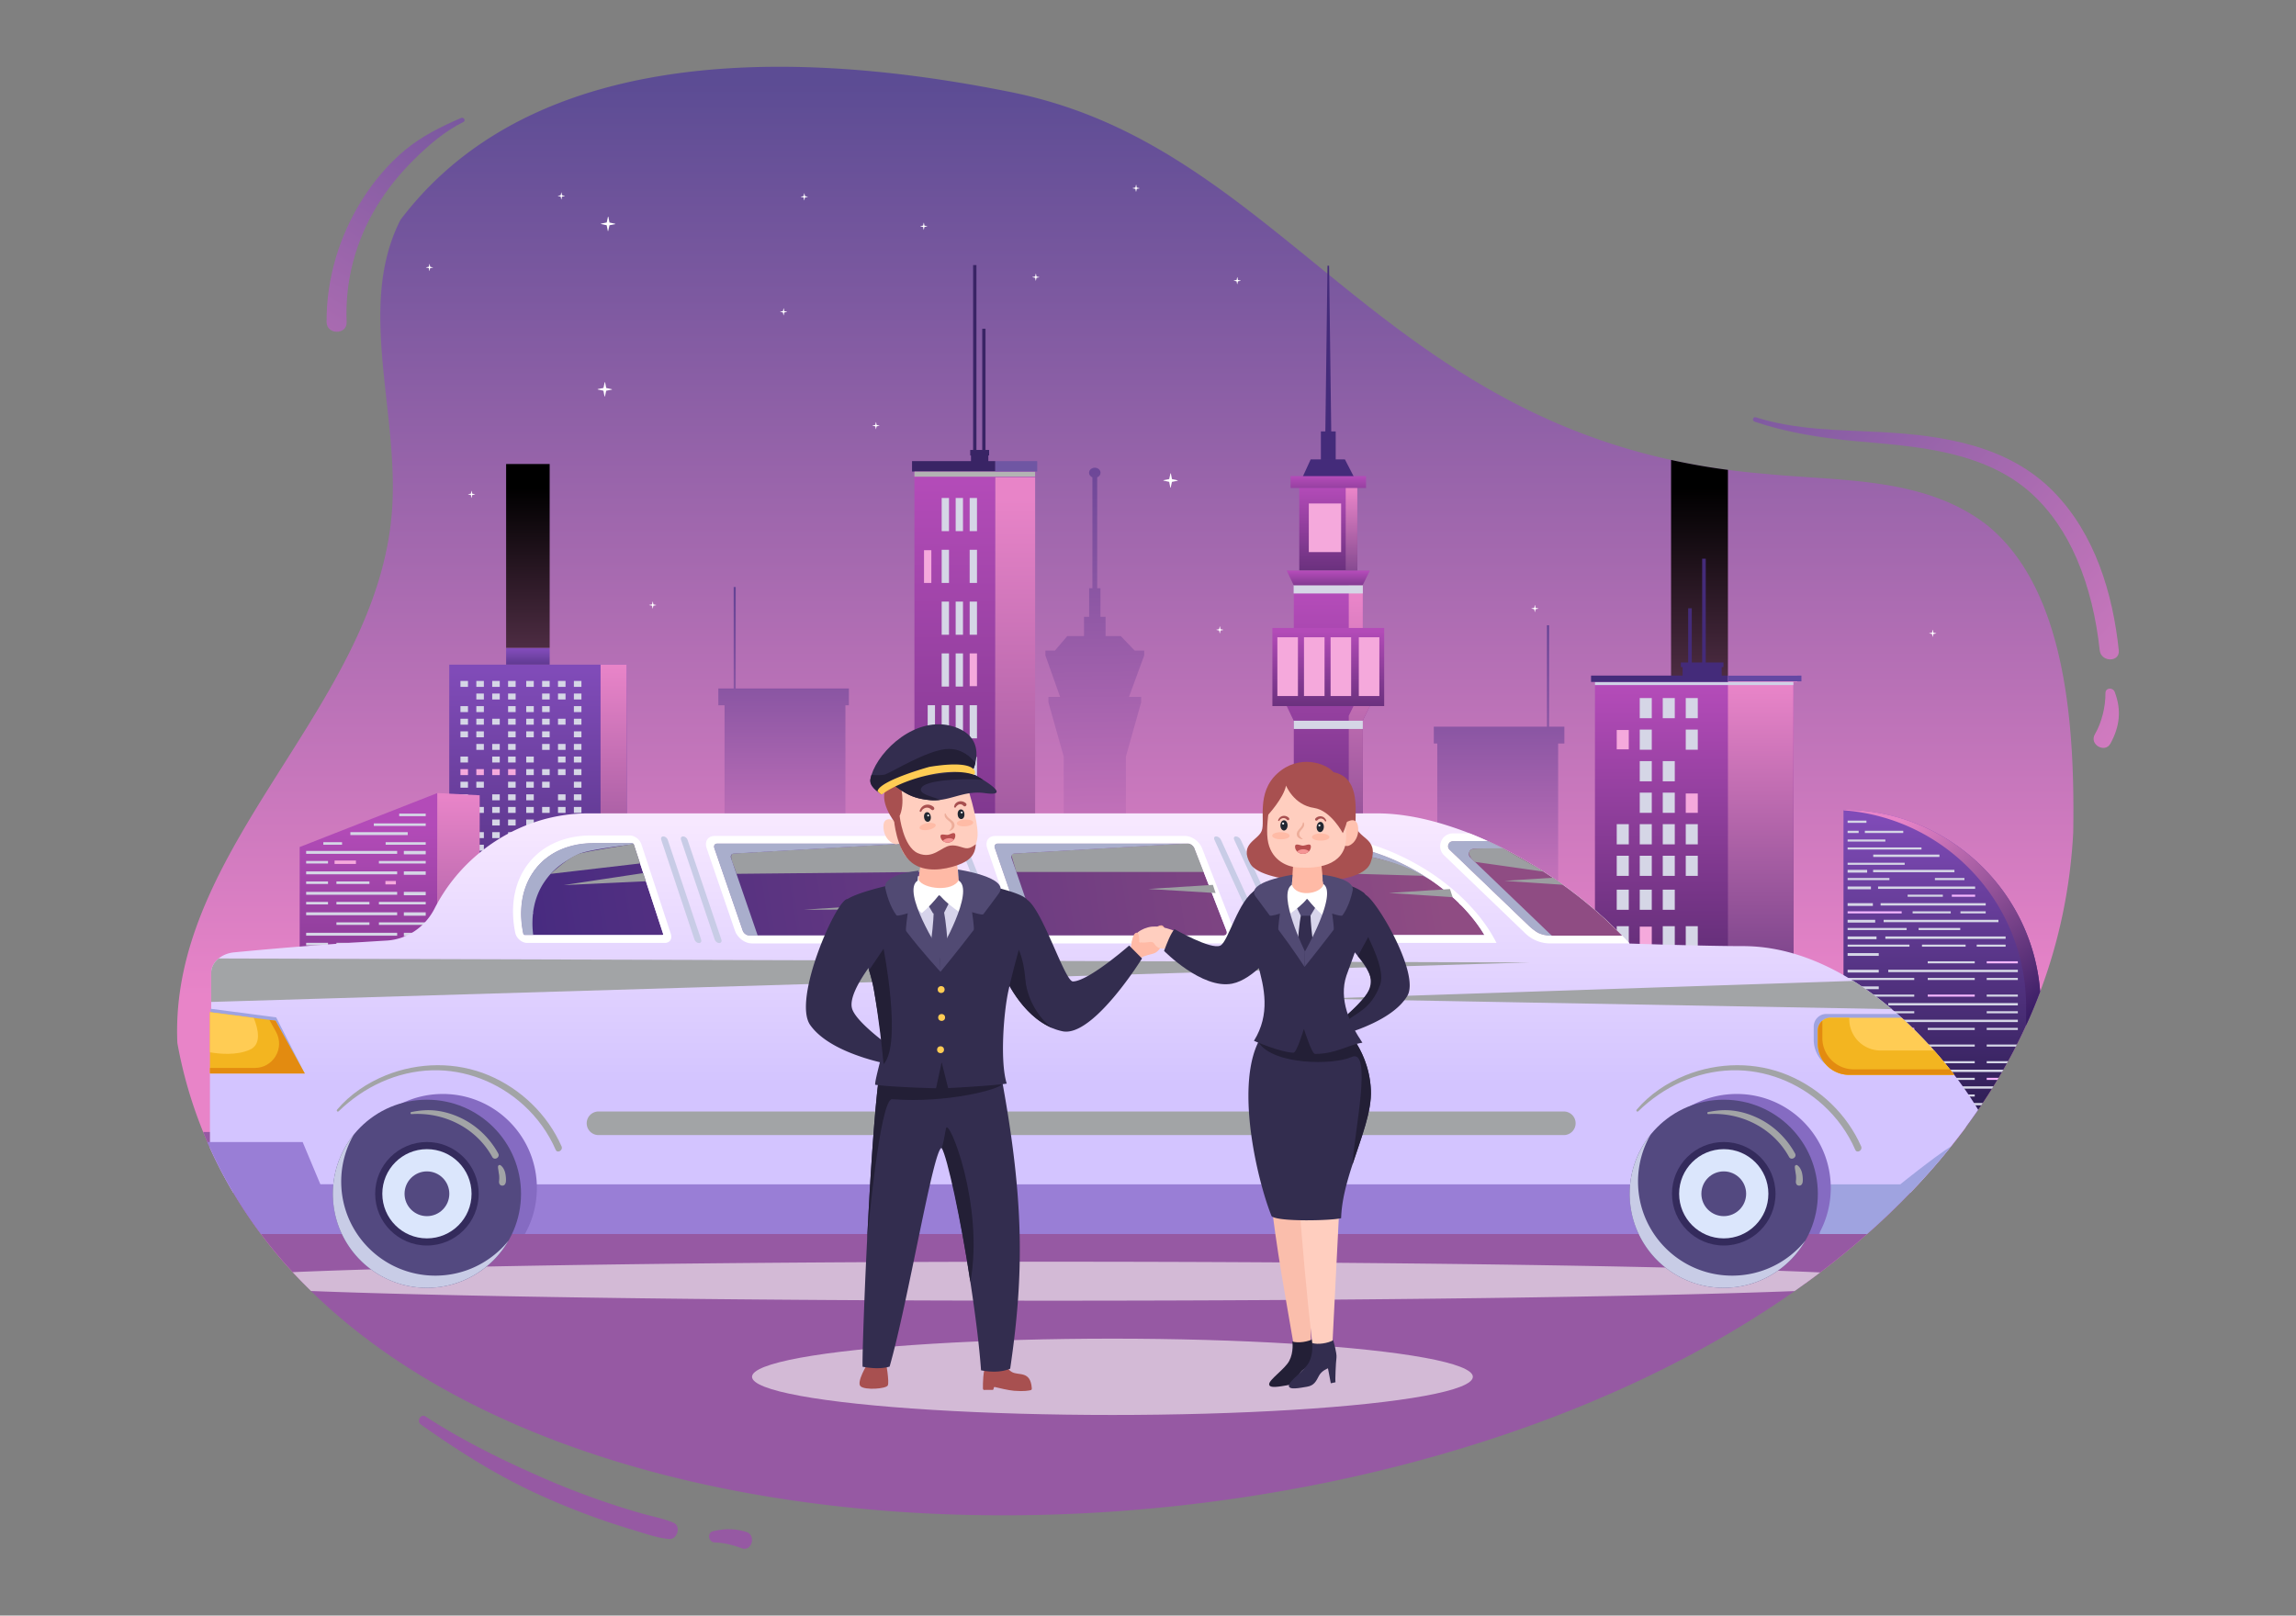 <?xml version="1.0" encoding="utf-8"?>
<svg xmlns="http://www.w3.org/2000/svg" viewBox="0 0 1364 960">
  <rect x="0" y="0" width="1364" height="960" fill="#808080" stroke="none"/>
  <linearGradient gradientUnits="userSpaceOnUse" id="a" x1="668.489" x2="668.489" y1="49.599" y2="592.041">
    <stop offset="0" style="stop-color:#5c4c94"/>
    <stop offset="1" style="stop-color:#e884c8"/>
  </linearGradient>
  <path d="M1231.652 494.651c-1.66 32.293-8.236 64.319-19.644 94.566 0 .011-.011.022-.011.032a318.977 318.977 0 0 1-16.697 37.001c0 .022-.01.043-.022.054a434.357 434.357 0 0 1-3.066 5.656c-3.607 6.536-7.468 12.922-11.496 19.21-17.571 27.283-38.943 52.019-62.68 74.121-14.326 13.318-29.513 25.711-45.344 37.207H180.121c-38.512-39.136-64.977-88.289-74.749-142.716-5.19-117.406 119.486-199.979 127.569-317.19 3.316-47.912-13.164-99.334-4.399-144.352 1.911-9.618 4.866-18.802 9.415-27.651 88.976-117.71 272.161-94.057 363.075-75.768 48.724 9.919 87.003 31.06 124.937 58.432 38.208 27.712 73.547 59.978 112.108 87.795 26.96 19.571 55.7 37.065 86.386 50.263.011.011.011.011.022.011a371.563 371.563 0 0 0 35.137 13.132c28.652 9.102 58.359 14.589 88.358 17.054 45.17 4.555 95.462 1.601 132.64 30.662 47.523 38.642 52.003 121.475 51.032 182.481z" fill="url(#a)"/>
  <linearGradient gradientUnits="userSpaceOnUse" id="b" x1="827.977" x2="836.278" y1="431.021" y2="669.915">
    <stop offset="0" style="stop-color:#573c8f"/>
    <stop offset="1" style="stop-color:#e884c8"/>
  </linearGradient>
  <path d="M815.528 529.237h36.728v144.035h-36.728z" fill="url(#b)"/>
  <linearGradient gradientUnits="userSpaceOnUse" id="c" x1="219.072" x2="224.9" y1="503.396" y2="671.106">
    <stop offset="0" style="stop-color:#573c8f"/>
    <stop offset="1" style="stop-color:#e884c8"/>
  </linearGradient>
  <path d="M204.861 572.536h36.728v100.735h-36.728z" fill="url(#c)"/>
  <linearGradient gradientUnits="userSpaceOnUse" id="d" x1="982.639" x2="988.467" y1="503.396" y2="671.106">
    <stop offset="0" style="stop-color:#573c8f"/>
    <stop offset="1" style="stop-color:#e884c8"/>
  </linearGradient>
  <path d="M968.428 572.536h36.728v100.735h-36.728z" fill="url(#d)"/>
  <linearGradient gradientUnits="userSpaceOnUse" id="e" x1="561.044" x2="569.613" y1="399.694" y2="646.288">
    <stop offset="0" style="stop-color:#573c8f"/>
    <stop offset="1" style="stop-color:#e884c8"/>
  </linearGradient>
  <path d="M548.786 501.055h36.728v148.718h-36.728z" fill="url(#e)"/>
  <linearGradient gradientUnits="userSpaceOnUse" id="f" x1="465.522" x2="465.522" y1="330.562" y2="555.305">
    <stop offset="0" style="stop-color:#573c8f"/>
    <stop offset="1" style="stop-color:#e884c8"/>
  </linearGradient>
  <path d="M504.303 409.08v10.006h-2.056v197.651h-71.808V419.086h-3.699V409.08h9.113v-60.269h1.222v60.269z" fill="url(#f)"/>
  <linearGradient gradientTransform="matrix(-1 0 0 1 894.333 0)" gradientUnits="userSpaceOnUse" id="g" x1="3.76" x2="3.76" y1="353.289" y2="578.031">
    <stop offset="0" style="stop-color:#573c8f"/>
    <stop offset="1" style="stop-color:#e884c8"/>
  </linearGradient>
  <path d="M851.792 431.806v10.007h2.056v197.65h71.808v-197.65h3.699v-10.007h-9.112v-60.269h-1.223v60.269z" fill="url(#g)"/>
  <linearGradient gradientUnits="userSpaceOnUse" id="h" x1="644.325" x2="650.038" y1="224.769" y2="578.95">
    <stop offset="0" style="stop-color:#573c8f"/>
    <stop offset="1" style="stop-color:#e884c8"/>
  </linearGradient>
  <path d="M690.045 599.246v22.494h-78.998v-22.494l20.888-24.423V449.632l-9.082-32.263v-3.26h6.928l-8.735-24.636v-2.877h5.651l7.354-8.644h9.933v-11.405h3.054v-16.983h1.934v-65.92c-1.174-.474-1.995-1.509-1.995-2.719 0-1.661 1.533-2.999 3.419-2.999 1.886 0 3.412 1.338 3.412 2.999 0 1.21-.821 2.245-1.989 2.719v65.92h1.934v16.983h3.048v11.405h9.015l8.273 8.644h5.657v2.877l-9.039 24.636h7.226v3.26l-9.082 32.263v125.191l21.194 24.423z" fill="url(#h)"/>
  <linearGradient gradientUnits="userSpaceOnUse" id="i" x1="313.611" x2="313.611" y1="386.276" y2="412.354">
    <stop offset="0" style="stop-color:#804bb8"/>
    <stop offset="1" style="stop-color:#1d1540"/>
  </linearGradient>
  <path d="M300.675 384.967h25.871v9.983h-25.871z" fill="url(#i)"/>
  <linearGradient gradientUnits="userSpaceOnUse" id="j" x1="319.58" x2="319.58" y1="398.787" y2="716.855">
    <stop offset="0" style="stop-color:#804bb8"/>
    <stop offset="1" style="stop-color:#1d1540"/>
  </linearGradient>
  <path d="M266.881 394.95h105.398v290.34H266.881z" fill="url(#j)"/>
  <linearGradient gradientUnits="userSpaceOnUse" id="k" x1="364.534" x2="364.534" y1="396.257" y2="694.03">
    <stop offset="0" style="stop-color:#e884c8"/>
    <stop offset="1" style="stop-color:#1f0e57"/>
  </linearGradient>
  <path d="M356.789 394.95h15.49v290.34h-15.49z" fill="url(#k)"/>
  <path d="M273.538 404.624v3.527h4.484v-3.527h-4.484zm9.439 0v3.527h4.476v-3.527h-4.476zm9.431 0v3.527h4.484v-3.527h-4.484zm9.44 0v3.527h4.484v-3.527h-4.484zM282.977 412.111v3.535h4.476v-3.535h-4.476zm9.431 0v3.535h4.484v-3.535h-4.484zm9.44 0v3.535h4.484v-3.535h-4.484zM273.538 419.597v3.535h4.484v-3.535h-4.484zm9.439 0v3.535h4.476v-3.535h-4.476zm18.871 0v3.535h4.484v-3.535h-4.484zM273.538 427.084v3.535h4.484v-3.535h-4.484zm9.439 0v3.535h4.476v-3.535h-4.476zm9.431 0v3.535h4.484v-3.535h-4.484zm9.44 0v3.535h4.484v-3.535h-4.484zM273.538 434.578v3.527h4.484v-3.527h-4.484zm9.439 0v3.527h4.476v-3.527h-4.476zm18.871 0v3.527h4.484v-3.527h-4.484zM282.977 442.065v3.527h4.476v-3.527h-4.476zm9.431 0v3.527h4.484v-3.527h-4.484zm9.44 0v3.527h4.484v-3.527h-4.484zM273.538 449.551v3.535h4.484v-3.535h-4.484zm18.87 0v3.535h4.484v-3.535h-4.484zm9.44 0v3.535h4.484v-3.535h-4.484z" fill="#D5D6E6"/>
  <path d="M273.538 457.038v3.535h4.484v-3.535h-4.484zm9.439 0v3.535h4.476v-3.535h-4.476zm9.431 0v3.535h4.484v-3.535h-4.484zm9.44 0v3.535h4.484v-3.535h-4.484z" fill="#F5A9DC"/>
  <path d="M273.538 464.524v3.535h4.484v-3.535h-4.484zm9.439 0v3.535h4.476v-3.535h-4.476zm18.871 0v3.535h4.484v-3.535h-4.484zM273.538 472.011v3.535h4.484v-3.535h-4.484zm18.87 0v3.535h4.484v-3.535h-4.484zm9.44 0v3.535h4.484v-3.535h-4.484zM273.538 479.505v3.527h4.484v-3.527h-4.484zm9.439 0v3.527h4.476v-3.527h-4.476zm9.431 0v3.527h4.484v-3.527h-4.484zm9.44 0v3.527h4.484v-3.527h-4.484zM273.538 486.984v3.535h4.484v-3.535h-4.484zm18.87 0v3.535h4.484v-3.535h-4.484zm9.44 0v3.535h4.484v-3.535h-4.484zM273.538 494.478v3.535h4.484v-3.535h-4.484zm9.439 0v3.535h4.476v-3.535h-4.476zm9.431 0v3.535h4.484v-3.535h-4.484zm9.44 0v3.535h4.484v-3.535h-4.484zM273.538 501.965v3.535h4.484v-3.535h-4.484zm9.439 0v3.535h4.476v-3.535h-4.476zm18.871 0v3.535h4.484v-3.535h-4.484zM282.977 509.452v3.535h4.476v-3.535h-4.476zm9.431 0v3.535h4.484v-3.535h-4.484zm9.44 0v3.535h4.484v-3.535h-4.484zM282.977 516.938v3.535h4.476v-3.535h-4.476zm9.431 0v3.535h4.484v-3.535h-4.484zM273.538 524.425v3.535h4.484v-3.535h-4.484zm9.439 0v3.535h4.476v-3.535h-4.476zm18.871 0v3.535h4.484v-3.535h-4.484zM273.538 531.911v3.535h4.484v-3.535h-4.484zM312.623 404.624v3.527h4.484v-3.527h-4.484zm9.439 0v3.527h4.484v-3.527h-4.484zm9.439 0v3.527h4.476v-3.527h-4.476zm9.431 0v3.527h4.484v-3.527h-4.484zM322.062 412.111v3.535h4.484v-3.535h-4.484zm9.439 0v3.535h4.476v-3.535h-4.476zm9.431 0v3.535h4.484v-3.535h-4.484zM312.623 419.597v3.535h4.484v-3.535h-4.484zm9.439 0v3.535h4.484v-3.535h-4.484zm18.87 0v3.535h4.484v-3.535h-4.484zM312.623 427.084v3.535h4.484v-3.535h-4.484zm9.439 0v3.535h4.484v-3.535h-4.484zm9.439 0v3.535h4.476v-3.535h-4.476zm9.431 0v3.535h4.484v-3.535h-4.484zM312.623 434.578v3.527h4.484v-3.527h-4.484zm9.439 0v3.527h4.484v-3.527h-4.484zm18.87 0v3.527h4.484v-3.527h-4.484zM322.062 442.065v3.527h4.484v-3.527h-4.484zm9.439 0v3.527h4.476v-3.527h-4.476zm9.431 0v3.527h4.484v-3.527h-4.484zM312.623 449.551v3.535h4.484v-3.535h-4.484zm18.878 0v3.535h4.476v-3.535h-4.476zm9.431 0v3.535h4.484v-3.535h-4.484zM312.623 457.038v3.535h4.484v-3.535h-4.484zm9.439 0v3.535h4.484v-3.535h-4.484zm9.439 0v3.535h4.476v-3.535h-4.476zm9.431 0v3.535h4.484v-3.535h-4.484zM312.623 464.524v3.535h4.484v-3.535h-4.484zm9.439 0v3.535h4.484v-3.535h-4.484zm18.87 0v3.535h4.484v-3.535h-4.484zM312.623 472.011v3.535h4.484v-3.535h-4.484zm18.878 0v3.535h4.476v-3.535h-4.476zm9.431 0v3.535h4.484v-3.535h-4.484zM312.623 479.505v3.527h4.484v-3.527h-4.484zm9.439 0v3.527h4.484v-3.527h-4.484zm9.439 0v3.527h4.476v-3.527h-4.476zm9.431 0v3.527h4.484v-3.527h-4.484zM312.623 486.984v3.535h4.484v-3.535h-4.484zm18.878 0v3.535h4.476v-3.535h-4.476zm9.431 0v3.535h4.484v-3.535h-4.484zM312.623 494.478v3.535h4.484v-3.535h-4.484zm9.439 0v3.535h4.484v-3.535h-4.484zm9.439 0v3.535h4.476v-3.535h-4.476zm9.431 0v3.535h4.484v-3.535h-4.484z" fill="#D5D6E6"/>
  <path d="M312.623 501.965v3.535h4.484v-3.535h-4.484zm9.439 0v3.535h4.484v-3.535h-4.484zm18.87 0v3.535h4.484v-3.535h-4.484z" fill="#F5A9DC"/>
  <path d="M322.062 509.452v3.535h4.484v-3.535h-4.484zm9.439 0v3.535h4.476v-3.535h-4.476zm9.431 0v3.535h4.484v-3.535h-4.484zM322.062 516.938v3.535h4.484v-3.535h-4.484zm9.439 0v3.535h4.476v-3.535h-4.476zM312.623 524.425v3.535h4.484v-3.535h-4.484zm9.439 0v3.535h4.484v-3.535h-4.484zm18.87 0v3.535h4.484v-3.535h-4.484zM312.623 531.911v3.535h4.484v-3.535h-4.484zM273.538 540.741v3.527h4.484v-3.527h-4.484zm18.87 0v3.527h4.484v-3.527h-4.484zm9.44 0v3.527h4.484v-3.527h-4.484z" fill="#D5D6E6"/>
  <path d="M292.408 548.228v3.527h4.484v-3.527h-4.484zm9.44 0v3.527h4.484v-3.527h-4.484z" fill="#F5A9DC"/>
  <path d="M273.538 555.714v3.535h4.484v-3.535h-4.484zm28.31 0v3.535h4.484v-3.535h-4.484zM273.538 563.201v3.535h4.484v-3.535h-4.484zm9.439 0v3.535h4.476v-3.535h-4.476zm9.431 0v3.535h4.484v-3.535h-4.484zm9.44 0v3.535h4.484v-3.535h-4.484zM273.538 570.687v3.535h4.484v-3.535h-4.484zm9.439 0v3.535h4.476v-3.535h-4.476zm18.871 0v3.535h4.484v-3.535h-4.484zM282.977 578.182v3.527h4.476v-3.527h-4.476zm9.431 0v3.527h4.484v-3.527h-4.484zm9.44 0v3.527h4.484v-3.527h-4.484zM273.538 585.668v3.527h4.484v-3.527h-4.484zm18.87 0v3.527h4.484v-3.527h-4.484zm9.44 0v3.527h4.484v-3.527h-4.484zM273.538 593.155v3.535h4.484v-3.535h-4.484zm9.439 0v3.535h4.476v-3.535h-4.476zm9.431 0v3.535h4.484v-3.535h-4.484zM273.538 600.641v3.535h4.484v-3.535h-4.484zm9.439 0v3.535h4.476v-3.535h-4.476zM273.538 608.128v3.535h4.484v-3.535h-4.484zm18.87 0v3.535h4.484v-3.535h-4.484zm9.44 0v3.535h4.484v-3.535h-4.484zM273.538 615.614v3.535h4.484v-3.535h-4.484zm9.439 0v3.535h4.476v-3.535h-4.476zm9.431 0v3.535h4.484v-3.535h-4.484zm9.44 0v3.535h4.484v-3.535h-4.484zM273.538 623.101v3.535h4.484v-3.535h-4.484zm18.87 0v3.535h4.484v-3.535h-4.484zm9.44 0v3.535h4.484v-3.535h-4.484zM273.538 630.587v3.535h4.484v-3.535h-4.484zm9.439 0v3.535h4.476v-3.535h-4.476zm9.431 0v3.535h4.484v-3.535h-4.484zm9.44 0v3.535h4.484v-3.535h-4.484zM273.538 638.082v3.535h4.484v-3.535h-4.484zm9.439 0v3.535h4.476v-3.535h-4.476zm18.871 0v3.535h4.484v-3.535h-4.484zM282.977 645.568v3.527h4.476v-3.527h-4.476zm9.431 0v3.527h4.484v-3.527h-4.484zm9.44 0v3.527h4.484v-3.527h-4.484zM282.977 653.055v3.527h4.476v-3.527h-4.476zm9.431 0v3.527h4.484v-3.527h-4.484zM273.538 660.542v3.535h4.484v-3.535h-4.484zm9.439 0v3.535h4.476v-3.535h-4.476zm18.871 0v3.535h4.484v-3.535h-4.484zM273.538 668.028v3.535h4.484v-3.535h-4.484zM312.623 540.741v3.527h4.484v-3.527h-4.484zm18.878 0v3.527h4.476v-3.527h-4.476zm9.431 0v3.527h4.484v-3.527h-4.484zM322.062 548.228v3.527h4.484v-3.527h-4.484zm9.439 0v3.527h4.476v-3.527h-4.476zm9.431 0v3.527h4.484v-3.527h-4.484zM312.623 555.714v3.535h4.484v-3.535h-4.484zm9.439 0v3.535h4.484v-3.535h-4.484zm18.87 0v3.535h4.484v-3.535h-4.484zM312.623 563.201v3.535h4.484v-3.535h-4.484zm9.439 0v3.535h4.484v-3.535h-4.484zm9.439 0v3.535h4.476v-3.535h-4.476zm9.431 0v3.535h4.484v-3.535h-4.484zM312.623 570.687v3.535h4.484v-3.535h-4.484zm9.439 0v3.535h4.484v-3.535h-4.484zm18.87 0v3.535h4.484v-3.535h-4.484zM322.062 578.182v3.527h4.484v-3.527h-4.484zm9.439 0v3.527h4.476v-3.527h-4.476zm9.431 0v3.527h4.484v-3.527h-4.484zM312.623 585.668v3.527h4.484v-3.527h-4.484zm18.878 0v3.527h4.476v-3.527h-4.476zm9.431 0v3.527h4.484v-3.527h-4.484zM312.623 593.155v3.535h4.484v-3.535h-4.484zm9.439 0v3.535h4.484v-3.535h-4.484zm18.87 0v3.535h4.484v-3.535h-4.484z" fill="#D5D6E6"/>
  <path d="M312.623 600.641v3.535h4.484v-3.535h-4.484zm9.439 0v3.535h4.484v-3.535h-4.484zm18.87 0v3.535h4.484v-3.535h-4.484z" fill="#F5A9DC"/>
  <path d="M312.623 608.128v3.535h4.484v-3.535h-4.484zm18.878 0v3.535h4.476v-3.535h-4.476zm9.431 0v3.535h4.484v-3.535h-4.484zM312.623 615.614v3.535h4.484v-3.535h-4.484zm9.439 0v3.535h4.484v-3.535h-4.484zm9.439 0v3.535h4.476v-3.535h-4.476zm9.431 0v3.535h4.484v-3.535h-4.484zM312.623 623.101v3.535h4.484v-3.535h-4.484zm18.878 0v3.535h4.476v-3.535h-4.476zm9.431 0v3.535h4.484v-3.535h-4.484zM312.623 630.587v3.535h4.484v-3.535h-4.484zm9.439 0v3.535h4.484v-3.535h-4.484zm9.439 0v3.535h4.476v-3.535h-4.476zm9.431 0v3.535h4.484v-3.535h-4.484zM312.623 638.082v3.535h4.484v-3.535h-4.484zm9.439 0v3.535h4.484v-3.535h-4.484zm18.87 0v3.535h4.484v-3.535h-4.484zM322.062 645.568v3.527h4.484v-3.527h-4.484zm9.439 0v3.527h4.476v-3.527h-4.476zm9.431 0v3.527h4.484v-3.527h-4.484zM322.062 653.055v3.527h4.484v-3.527h-4.484zm9.439 0v3.527h4.476v-3.527h-4.476zM312.623 660.542v3.535h4.484v-3.535h-4.484zm9.439 0v3.535h4.484v-3.535h-4.484zm18.87 0v3.535h4.484v-3.535h-4.484zM312.623 668.028v3.535h4.484v-3.535h-4.484z" fill="#D5D6E6"/>
  <linearGradient gradientUnits="userSpaceOnUse" id="l" x1="313.611" x2="313.611" y1="290.049" y2="575.414">
    <stop offset="0" style="stop-color:#000"/>
    <stop offset="1" style="stop-color:#e884c8"/>
  </linearGradient>
  <path d="M300.675 275.728h25.871v109.239h-25.871z" fill="url(#l)"/>
  <linearGradient gradientUnits="userSpaceOnUse" id="m" x1="218.923" x2="218.923" y1="490.189" y2="788.635">
    <stop offset="0" style="stop-color:#b34bb8"/>
    <stop offset="1" style="stop-color:#1d1540"/>
  </linearGradient>
  <path d="M259.829 471.243V685.29h-81.812V503.323z" fill="url(#m)"/>
  <path d="M181.877 505.638h54.068v1.721h-54.068zM239.917 505.638h12.993v2.013h-12.993zM181.877 511.601h12.993v1.508h-12.993zM225.104 511.601h27.807v1.508h-27.807zM208.139 494.482h34.079v1.721h-34.079zM192.084 500.445h11.126v1.508h-11.126zM229.099 500.445h23.811v1.508h-23.811zM222.083 489.273h30.827v1.508h-30.827zM237.159 483.466h15.752v1.508h-15.752zM181.877 517.797h54.068v1.721h-54.068zM239.917 517.797h12.993v2.013h-12.993zM181.877 523.76h12.993v1.508h-12.993zM199.863 523.76h19.614v1.508h-19.614zM181.877 529.956h54.068v1.721h-54.068zM239.917 529.956h12.993v2.013h-12.993zM181.877 535.919h12.993v1.508h-12.993zM225.104 535.919h27.807v1.508h-27.807zM199.863 535.919h19.614v1.508h-19.614zM181.877 542.115h54.068v1.721h-54.068zM239.917 542.115h12.993v2.013h-12.993zM225.104 548.078h27.807v1.508h-27.807zM199.863 548.078h19.614v1.508h-19.614zM181.877 554.274h54.068v1.721h-54.068zM239.917 554.274h12.993v2.013h-12.993zM181.877 560.237h12.993v1.508h-12.993zM225.104 560.237h27.807v1.508h-27.807zM199.863 560.237h19.614v1.508h-19.614zM239.917 566.433h12.993v2.013h-12.993zM181.877 572.396h12.993v1.508h-12.993zM199.863 572.396h19.614v1.508h-19.614zM181.877 578.591h54.068v1.721h-54.068zM239.917 578.591h12.993v2.013h-12.993zM181.877 584.555h12.993v1.508h-12.993zM225.104 584.555h27.807v1.508h-27.807zM199.863 584.555h19.614v1.508h-19.614zM239.917 590.75h12.993v2.013h-12.993zM181.877 596.713h12.993v1.508h-12.993zM225.104 596.713h27.807v1.508h-27.807zM199.863 596.713h19.614v1.508h-19.614zM181.877 602.909h54.068v1.721h-54.068zM239.917 602.909h12.993v2.013h-12.993zM181.877 608.872h12.993v1.508h-12.993zM225.104 608.872h27.807v1.508h-27.807zM181.877 615.068h54.068v1.721h-54.068zM239.917 615.068h12.993v2.013h-12.993zM181.877 621.031h12.993v1.508h-12.993zM225.104 621.031h27.807v1.508h-27.807zM199.863 621.031h19.614v1.508h-19.614zM239.917 627.227h12.993v2.013h-12.993zM181.877 633.19h12.993v1.508h-12.993zM225.104 633.19h27.807v1.508h-27.807zM199.863 633.19h19.614v1.508h-19.614zM239.917 639.386h12.993v2.013h-12.993zM181.877 645.349h12.993v1.508h-12.993zM199.863 645.349h19.614v1.508h-19.614zM181.877 651.545h54.068v1.721h-54.068zM239.917 651.545h12.993v2.013h-12.993zM181.877 657.508h12.993v1.508h-12.993zM225.104 657.508h27.807v1.508h-27.807zM199.863 657.508h19.614v1.508h-19.614zM181.877 663.703h54.068v1.721h-54.068zM225.104 669.667h27.807v1.508h-27.807zM199.863 669.667h19.614v1.508h-19.614zM181.877 675.862h54.068v1.721h-54.068zM239.917 675.862h12.993v2.013h-12.993zM181.877 681.826h12.993v1.508h-12.993zM225.104 681.826h27.807v1.508h-27.807z" fill="#D5D6E6"/>
  <linearGradient gradientUnits="userSpaceOnUse" id="n" x1="272.398" x2="272.398" y1="473.289" y2="774.67">
    <stop offset="0" style="stop-color:#e884c8"/>
    <stop offset="1" style="stop-color:#1f0e57"/>
  </linearGradient>
  <path d="M284.967 472.568v212.509h-25.138V471.243z" fill="url(#n)"/>
  <path d="M225.734 566.433h12.695v2.013h-12.695zM198.758 511.349h12.695v2.013h-12.695zM198.481 608.367h12.695v2.013h-12.695zM216.094 608.367h6.228v2.013h-6.228zM183.247 625.629h6.228v2.013h-6.228zM228.968 523.508h6.228v2.013h-6.228z" fill="#F5A9DC"/>
  <path d="M578.106 157.502h1.978v109.86h-1.978zM583.532 195.348h1.941v72.014h-1.941z" fill="#392465"/>
  <linearGradient gradientUnits="userSpaceOnUse" id="o" x1="579.096" x2="579.096" y1="286.35" y2="874.348">
    <stop offset="0" style="stop-color:#b34bb8"/>
    <stop offset="1" style="stop-color:#1d1540"/>
  </linearGradient>
  <path d="M614.956 279.617v4.013h-23.644v420.298h-48.075V279.617z" fill="url(#o)"/>
  <linearGradient gradientUnits="userSpaceOnUse" id="p" x1="603.134" x2="603.134" y1="296.673" y2="850.818">
    <stop offset="0" style="stop-color:#e884c8"/>
    <stop offset="1" style="stop-color:#1f0e57"/>
  </linearGradient>
  <path d="M591.312 283.63h23.643v420.298h-23.643z" fill="url(#p)"/>
  <path d="M551.111 554.35h4.35v19.702h-4.35zM559.427 554.35h4.35v19.702h-4.35zM567.744 554.35h4.35v19.702h-4.35zM551.111 618.692h4.35v19.702h-4.35zM567.744 618.692h4.35v19.702h-4.35zM576.06 554.35h4.35v19.702h-4.35zM551.111 449.833h4.35v19.702h-4.35zM559.427 449.833h4.35v19.702h-4.35zM567.744 449.833h4.35v19.702h-4.35zM576.06 449.833h4.35v19.702h-4.35zM559.427 584.982h4.35v19.702h-4.35zM567.744 584.982h4.35v19.702h-4.35zM576.06 584.982h4.35v19.702h-4.35zM551.111 654.798h4.35V674.5h-4.35zM559.427 654.798h4.35V674.5h-4.35zM576.06 654.798h4.35V674.5h-4.35zM551.111 419.048h4.35v19.702h-4.35zM559.427 419.048h4.35v19.702h-4.35zM576.06 419.048h4.35v19.702h-4.35zM567.744 419.048h4.35v19.702h-4.35zM559.427 388.264h4.35v19.702h-4.35zM567.744 388.264h4.35v19.702h-4.35zM559.427 357.479h4.35v19.702h-4.35zM567.744 357.479h4.35v19.702h-4.35zM576.06 357.479h4.35v19.702h-4.35zM559.427 326.695h4.35v19.702h-4.35zM576.06 326.695h4.35v19.702h-4.35zM559.427 295.911h4.35v19.702h-4.35zM567.744 295.911h4.35v19.702h-4.35zM576.06 295.911h4.35v19.702h-4.35zM551.111 518.64h4.35v19.702h-4.35zM567.744 518.64h4.35v19.702h-4.35zM576.06 518.64h4.35v19.702h-4.35zM551.111 482.93h4.35v19.702h-4.35zM559.427 482.93h4.35v19.702h-4.35zM567.744 482.93h4.35v19.702h-4.35z" fill="#D5D6E6"/>
  <path d="M541.823 273.995h49.49v6.19h-49.49zM576.378 267.362h11.238v3.295h-11.238z" fill="#392465"/>
  <path d="M576.836 268.997h10.31v9.971h-10.31z" fill="#392465"/>
  <path d="M543.237 280.224h71.716v3.039h-71.716z" fill="#B3B3B3"/>
  <path d="M591.312 273.995h24.869v6.19h-24.869z" fill="#6F56A3"/>
  <path d="M576.06 388.264h4.35v19.462h-4.35zM548.936 326.936h4.35v19.462h-4.35zM559.427 518.359h4.35v19.462h-4.35zM576.06 618.812h4.35v19.462h-4.35z" fill="#F5A9DC"/>
  <linearGradient gradientUnits="userSpaceOnUse" id="q" x1="1153.593" x2="1153.593" y1="484.299" y2="696.107">
    <stop offset="0" style="stop-color:#804bb8"/>
    <stop offset="1" style="stop-color:#1d1540"/>
  </linearGradient>
  <path d="M1198.194 620.671a335.241 335.241 0 0 0 5.482-11.42 311.802 311.802 0 0 0 8.332-20.034c-4.67-60.437-55.182-108.023-116.832-108.023v188.439h72.799a342.94 342.94 0 0 0 9.968-14.237 303.45 303.45 0 0 0 5.472-8.495c.292-.466.585-.932.867-1.398.78-1.268 1.56-2.535 2.319-3.814.249-.412.498-.823.737-1.224.683-1.148 1.354-2.308 2.026-3.456.26-.466.531-.932.802-1.398.715-1.268 1.43-2.535 2.134-3.814.228-.401.455-.813.672-1.224a299.285 299.285 0 0 0 4.594-8.668l.628-1.234z" fill="url(#q)"/>
  <linearGradient gradientUnits="userSpaceOnUse" id="r" x1="1127.631" x2="1231.215" y1="488.258" y2="609.248">
    <stop offset="0" style="stop-color:#e884c8"/>
    <stop offset="1" style="stop-color:#1f0e57"/>
  </linearGradient>
  <path d="M1203.677 609.251v-10.878c0-61.791-47.836-112.411-108.5-116.865v-.314c61.651 0 112.163 47.587 116.832 108.023a311.802 311.802 0 0 1-8.332 20.034z" fill="url(#r)"/>
  <path d="M1097.624 487.628h11.189v1.324h-11.189zM1097.624 493.662h6.555v1.324h-6.555zM1107.873 493.662h22.805v1.324h-22.805zM1112.781 516.885h48.304v1.4h-48.304zM1097.624 516.885h11.608v1.638h-11.608zM1149.477 521.738h17.549v1.227h-17.549zM1097.624 521.738h24.842v1.227h-24.842zM1112.848 507.808h39.333v1.4h-39.333zM1097.624 512.66h33.899v1.227h-33.899zM1097.624 503.569h43.887v1.227h-43.887zM1097.624 498.844h22.425v1.227h-22.425zM1115.718 526.779h57.665v1.4h-57.665zM1097.624 526.779h13.857v1.638h-13.857z" fill="#D5D6E6"/>
  <path d="M1173.384 532.858h-13.857v-1.227h13.857z" fill="#F4B5FF"/>
  <path d="M1133.283 531.632h20.918v1.227h-20.918zM1117.218 536.673h62.444v1.4h-62.444zM1097.624 536.673h15.006v1.638h-15.006zM1164.656 541.525h15.006v1.227h-15.006z" fill="#D5D6E6"/>
  <path d="M1129.739 542.753h-32.114v-1.227h32.114z" fill="#F4B5FF"/>
  <path d="M1136.238 541.525h22.652v1.227h-22.652zM1119.023 546.567h68.197v1.4h-68.197zM1097.624 546.567h16.388v1.638h-16.388zM1097.624 551.419h35.073v1.227h-35.073zM1139.795 551.419h24.739v1.227h-24.739zM1120.043 556.461h71.448v1.4h-71.448zM1097.624 556.461h17.169v1.638h-17.169zM1174.322 561.313h17.169v1.227h-17.169zM1097.624 561.313h36.745v1.227h-36.745zM1141.805 561.313h25.918v1.227h-25.918zM1097.624 566.355h18.497v1.638h-18.497z" fill="#D5D6E6"/>
  <path d="M1198.75 572.434h-18.496v-1.227h18.497z" fill="#F4B5FF"/>
  <path d="M1145.223 571.207h27.923v1.227h-27.923zM1121.777 576.248h76.974v1.4h-76.974zM1097.624 576.248h18.497v1.638h-18.497zM1180.254 581.101h18.497v1.227h-18.497zM1097.624 581.101h39.587v1.227h-39.587zM1145.223 581.101h27.923v1.227h-27.923zM1097.624 586.142h18.497v1.638h-18.497zM1180.254 590.995h18.497v1.227h-18.497zM1097.624 590.995h39.587v1.227h-39.587z" fill="#D5D6E6"/>
  <path d="M1173.145 592.22h-27.923v-1.226h27.923z" fill="#F4B5FF"/>
  <path d="M1121.777 596.036h76.974v1.4h-76.974zM1097.624 596.036h18.497v1.638h-18.497zM1180.254 600.888h18.497v1.227h-18.497zM1097.624 600.888h39.587v1.227h-39.587zM1121.777 605.93h76.974v1.4h-76.974zM1097.624 605.93h18.497v1.638h-18.497zM1180.254 610.782h18.497v1.227h-18.497z" fill="#D5D6E6"/>
  <path d="M1137.211 612.01h-39.587v-1.228h39.587z" fill="#F4B5FF"/>
  <path d="M1145.223 610.782h27.923v1.227h-27.923zM1097.624 615.824h18.497v1.638h-18.497zM1197.566 621.906h-17.314v-1.235h17.942zM1097.624 620.676h39.587v1.227h-39.587zM1145.223 620.676h27.923v1.227h-27.923zM1097.624 625.718h18.497v1.638h-18.497zM1192.972 630.574c-.216.412-.444.823-.672 1.224h-12.048v-1.224h12.72zM1145.223 630.57h27.923v1.227h-27.923zM1190.166 635.612c-.271.466-.542.932-.802 1.398h-67.588v-1.398h68.39zM1097.624 635.611h18.497v1.638h-18.497z" fill="#D5D6E6"/>
  <path d="M1187.338 640.466c-.239.401-.488.813-.737 1.224h-6.349v-1.224h7.086z" fill="#F4B5FF"/>
  <path d="M1097.624 640.464h39.587v1.227h-39.587zM1145.223 640.464h27.923v1.227h-27.923zM1184.282 645.504c-.281.466-.574.932-.867 1.398h-61.64v-1.398h62.507zM1097.624 650.357h39.587v1.227h-39.587zM1145.223 650.357h27.923v1.227h-27.923zM1177.944 655.397c-.303.466-.617.932-.932 1.398h-55.236v-1.398h56.168z" fill="#D5D6E6"/>
  <path d="M1116.122 657.037h-18.497v-1.638h18.497z" fill="#F4B5FF"/>
  <path d="M1097.624 660.251h39.587v1.227h-39.587z" fill="#D5D6E6"/>
  <linearGradient gradientUnits="userSpaceOnUse" id="s" x1="789.106" x2="789.106" y1="356.388" y2="674.64">
    <stop offset="0" style="stop-color:#b34bb8"/>
    <stop offset="1" style="stop-color:#1d1540"/>
  </linearGradient>
  <path d="m813.796 419.562-4.191 8.564v245.146h-40.998V428.266h-.067l-4.124-8.704h4.191v-71.888h40.998v71.888z" fill="url(#s)"/>
  <linearGradient gradientUnits="userSpaceOnUse" id="t" x1="807.534" x2="807.534" y1="356.388" y2="674.64">
    <stop offset="0" style="stop-color:#e884c8"/>
    <stop offset="1" style="stop-color:#1f0e57"/>
  </linearGradient>
  <path d="m813.796 419.562-4.191 8.564v245.146h-8.333v-247.95l2.816-5.76 1.375-2.804h-4.191v-69.084h8.333v71.888z" fill="url(#t)"/>
  <linearGradient gradientUnits="userSpaceOnUse" id="u" x1="789.107" x2="789.107" y1="289.58" y2="391.455">
    <stop offset="0" style="stop-color:#b34bb8"/>
    <stop offset="1" style="stop-color:#1d1540"/>
  </linearGradient>
  <path d="M802.783 287.214v2.199h-11.93v-4.481h-3.596v4.481h-11.825v-2.199h-3.567v51.836h34.485v-51.836z" fill="url(#u)"/>
  <linearGradient gradientUnits="userSpaceOnUse" id="v" x1="789.055" x2="789.055" y1="285.317" y2="293.751">
    <stop offset="0" style="stop-color:#e884c8"/>
    <stop offset="1" style="stop-color:#1f0e57"/>
  </linearGradient>
  <path d="M787.257 284.932h3.596v4.48h-3.596z" fill="url(#v)"/>
  <linearGradient gradientUnits="userSpaceOnUse" id="w" x1="802.902" x2="802.902" y1="291.666" y2="389.246">
    <stop offset="0" style="stop-color:#e884c8"/>
    <stop offset="1" style="stop-color:#1f0e57"/>
  </linearGradient>
  <path d="M802.783 287.214v2.199h-3.33v49.637h6.897v-51.836z" fill="url(#w)"/>
  <linearGradient gradientUnits="userSpaceOnUse" id="x" x1="773.648" x2="773.648" y1="287.403" y2="291.542">
    <stop offset="0" style="stop-color:#e884c8"/>
    <stop offset="1" style="stop-color:#1f0e57"/>
  </linearGradient>
  <path d="M771.865 287.214h3.567v2.199h-3.567z" fill="url(#x)"/>
  <path d="M790.86 256.697h-3.505l1.283-98.789h.939z" fill="#442B7A"/>
  <path d="M784.709 256.357h8.796v16.957h-8.796z" fill="#442B7A"/>
  <path d="M804.272 283.252h-30.329l4.705-10.278h20.33z" fill="#442B7A"/>
  <linearGradient gradientUnits="userSpaceOnUse" id="y" x1="789.107" x2="789.107" y1="374.793" y2="467.667">
    <stop offset="0" style="stop-color:#b34bb8"/>
    <stop offset="1" style="stop-color:#1d1540"/>
  </linearGradient>
  <path d="M755.9 373.155v46.408h66.415V373.155z" fill="url(#y)"/>
  <path d="M774.669 378.677h12.208v34.918h-12.208zM807.237 378.677h12.208v34.918h-12.208zM790.474 378.677h12.208v34.918h-12.208zM758.863 378.677h12.208v34.918h-12.208z" fill="#F5A9DC"/>
  <path d="M768.609 428.265h40.997v4.9h-40.997zM768.505 347.674h41.101v4.986h-41.101z" fill="#D5D6E6"/>
  <linearGradient gradientUnits="userSpaceOnUse" id="z" x1="789.107" x2="789.107" y1="283.308" y2="317.748">
    <stop offset="0" style="stop-color:#b34bb8"/>
    <stop offset="1" style="stop-color:#1d1540"/>
  </linearGradient>
  <path d="M766.682 282.912h44.851v7.052h-44.851z" fill="url(#z)"/>
  <linearGradient gradientUnits="userSpaceOnUse" id="A" x1="789.107" x2="789.107" y1="339.645" y2="364.558">
    <stop offset="0" style="stop-color:#b34bb8"/>
    <stop offset="1" style="stop-color:#1d1540"/>
  </linearGradient>
  <path d="M809.538 347.75h-40.997l-4.123-8.702h49.379z" fill="url(#A)"/>
  <path d="M777.53 299.176h19.201v28.89H777.53z" fill="#F5A9DC"/>
  <linearGradient gradientUnits="userSpaceOnUse" id="B" x1="1009.636" x2="1009.636" y1="290.293" y2="628.779">
    <stop offset="0" style="stop-color:#000"/>
    <stop offset="1" style="stop-color:#e884c8"/>
  </linearGradient>
  <path d="M1026.527 279.211V402.88h-33.783V273.306a396.141 396.141 0 0 0 33.783 5.905z" fill="url(#B)"/>
  <path d="M999.594 395.012h23.205v8.314h-23.205z" fill="#442B7A"/>
  <linearGradient gradientUnits="userSpaceOnUse" id="C" x1="1006.454" x2="1006.454" y1="409.511" y2="711.604">
    <stop offset="0" style="stop-color:#b34bb8"/>
    <stop offset="1" style="stop-color:#1d1540"/>
  </linearGradient>
  <path d="M947.52 404.861h117.868v257.7H947.52z" fill="url(#C)"/>
  <linearGradient gradientUnits="userSpaceOnUse" id="D" x1="1047.121" x2="1047.121" y1="408.599" y2="716.501">
    <stop offset="0" style="stop-color:#e884c8"/>
    <stop offset="1" style="stop-color:#1f0e57"/>
  </linearGradient>
  <path d="M1067.711 401.448v3.76h-2.323v257.353h-38.858V401.448z" fill="url(#D)"/>
  <path d="M960.465 572.114h7.149v11.994h-7.149zM974.133 572.114h7.149v11.994h-7.149zM987.8 572.114h7.149v11.994H987.8zM960.465 611.283h7.149v11.994h-7.149zM987.8 611.283h7.149v11.994H987.8zM1001.467 572.114h7.149v11.994h-7.149zM960.465 508.487h7.149v11.994h-7.149zM974.133 508.487h7.149v11.994h-7.149zM987.8 508.487h7.149v11.994H987.8zM1001.467 508.487h7.149v11.994h-7.149zM974.133 590.762h7.149v11.994h-7.149zM987.8 590.762h7.149v11.994H987.8zM1001.467 590.762h7.149v11.994h-7.149zM960.465 633.264h7.149v11.994h-7.149zM974.133 633.264h7.149v11.994h-7.149zM1001.467 633.264h7.149v11.994h-7.149zM960.465 489.746h7.149v11.994h-7.149zM974.133 489.746h7.149v11.994h-7.149zM1001.467 489.746h7.149v11.994h-7.149zM987.8 489.746h7.149v11.994H987.8zM974.133 471.005h7.149v11.994h-7.149zM987.8 471.005h7.149v11.994H987.8zM974.133 452.265h7.149v11.994h-7.149zM987.8 452.265h7.149v11.994H987.8zM974.133 433.524h7.149v11.994h-7.149zM1001.467 433.524h7.149v11.994h-7.149zM974.133 414.784h7.149v11.994h-7.149zM987.8 414.784h7.149v11.994H987.8zM1001.467 414.784h7.149v11.994h-7.149zM960.465 550.374h7.149v11.994h-7.149zM987.8 550.374h7.149v11.994H987.8zM1001.467 550.374h7.149v11.994h-7.149zM960.465 528.635h7.149v11.994h-7.149zM974.133 528.635h7.149v11.994h-7.149zM987.8 528.635h7.149v11.994H987.8z" fill="#D5D6E6"/>
  <path d="M947.525 405.234h117.86v1.85h-117.86z" fill="#CFD1E6"/>
  <path d="M945.2 401.442h81.332v3.768H945.2zM998.562 393.65h25.296v2.748h-25.296z" fill="#442B7A"/>
  <path d="M1026.532 401.445h43.649v3.416h-43.649z" fill="#6448A3"/>
  <path d="M1002.899 361.46h2.143v33.564h-2.143zM1011.21 331.994h2.143v63.029h-2.143z" fill="#442B7A"/>
  <path d="M1001.467 471.507h7.149V483h-7.149zM974.133 550.625h7.149v11.493h-7.149zM960.465 433.775h7.149v11.493h-7.149z" fill="#F5A9DC"/>
  <path d="m361.077 137.167-.635-3.242a.136.136 0 0 0-.104-.107l-3.229-.701c-.144-.031-.142-.238.003-.266l3.242-.635a.136.136 0 0 0 .107-.104l.701-3.229c.031-.144.238-.142.266.003l.635 3.242c.01.053.051.095.104.107l3.229.701c.144.031.142.238-.003.266l-3.242.635a.136.136 0 0 0-.107.104l-.701 3.229c-.031.144-.238.142-.266-.003zM359.129 235.496l-.635-3.242a.136.136 0 0 0-.104-.107l-3.229-.701c-.144-.031-.142-.238.003-.266l3.242-.635a.136.136 0 0 0 .107-.104l.701-3.229c.031-.144.238-.142.266.003l.635 3.242c.01.053.051.095.104.107l3.229.701c.144.031.142.238-.003.266l-3.242.635a.136.136 0 0 0-.107.104l-.701 3.229c-.031.144-.238.141-.266-.003zM695.235 289.652l-.635-3.242a.136.136 0 0 0-.104-.107l-3.229-.701c-.144-.031-.142-.238.003-.266l3.242-.635a.136.136 0 0 0 .107-.104l.701-3.229c.031-.144.238-.142.266.003l.635 3.242c.01.053.051.095.104.107l3.229.701c.144.031.142.238-.003.266l-3.242.635a.136.136 0 0 0-.107.104l-.701 3.229c-.031.144-.238.142-.266-.003zM333.402 118.459l-.311-1.587a.065.065 0 0 0-.051-.052l-1.58-.343c-.071-.015-.069-.116.001-.13l1.587-.311a.065.065 0 0 0 .052-.051l.343-1.58c.015-.071.116-.069.13.001l.311 1.587a.065.065 0 0 0 .051.052l1.58.343c.07.015.069.116-.001.13l-1.587.311a.065.065 0 0 0-.052.051l-.343 1.58c-.016.071-.116.07-.13-.001zM548.7 136.484l-.311-1.587a.065.065 0 0 0-.051-.052l-1.58-.343c-.07-.015-.069-.116.001-.13l1.587-.311a.065.065 0 0 0 .052-.051l.343-1.58c.015-.071.116-.069.13.001l.311 1.587a.065.065 0 0 0 .051.052l1.58.343c.071.015.07.116-.001.13l-1.587.311a.065.065 0 0 0-.052.051l-.343 1.58c-.015.071-.116.07-.13-.001zM520.297 254.95l-.311-1.587a.065.065 0 0 0-.051-.052l-1.58-.343c-.07-.015-.07-.116.001-.13l1.587-.311a.065.065 0 0 0 .052-.051l.343-1.58c.015-.071.116-.069.13.001l.311 1.587a.065.065 0 0 0 .051.052l1.58.343c.07.015.069.116-.001.13l-1.587.311a.065.065 0 0 0-.052.051l-.343 1.58c-.016.071-.117.07-.13-.001zM465.436 187.302l-.311-1.587a.065.065 0 0 0-.051-.052l-1.58-.343c-.071-.015-.069-.116.001-.13l1.587-.311a.065.065 0 0 0 .052-.051l.343-1.58c.015-.071.116-.069.13.001l.311 1.587a.065.065 0 0 0 .051.052l1.58.343c.071.015.069.116-.001.13l-1.587.311a.065.065 0 0 0-.052.051l-.343 1.58c-.015.071-.116.07-.13-.001zM387.669 361.559l-.311-1.587a.065.065 0 0 0-.051-.052l-1.58-.343c-.07-.015-.069-.116.001-.13l1.587-.311a.065.065 0 0 0 .052-.051l.343-1.58c.015-.07.116-.069.13.001l.311 1.587a.065.065 0 0 0 .051.052l1.58.343c.071.015.069.116-.001.13l-1.587.311a.065.065 0 0 0-.052.051l-.343 1.58c-.015.07-.116.069-.13-.001zM734.947 168.798l-.311-1.587a.065.065 0 0 0-.051-.052l-1.58-.343c-.07-.015-.069-.116.001-.13l1.587-.311a.065.065 0 0 0 .052-.051l.343-1.58c.015-.071.116-.069.13.001l.311 1.587a.065.065 0 0 0 .051.052l1.58.343c.071.015.07.116-.001.13l-1.587.311a.065.065 0 0 0-.052.051l-.343 1.58c-.015.071-.116.07-.13-.001zM724.578 376.289l-.311-1.587a.065.065 0 0 0-.051-.052l-1.58-.343c-.07-.015-.069-.116.001-.13l1.587-.311a.065.065 0 0 0 .052-.051l.343-1.58c.015-.07.116-.069.13.001l.311 1.587a.065.065 0 0 0 .051.052l1.58.343c.071.015.069.116-.001.13l-1.587.311a.065.065 0 0 0-.052.051l-.343 1.58c-.015.071-.116.07-.13-.001zM477.723 118.962l-.311-1.587a.065.065 0 0 0-.051-.052l-1.58-.343c-.07-.015-.069-.116.001-.13l1.587-.311a.065.065 0 0 0 .052-.051l.343-1.58c.015-.071.116-.069.13.001l.311 1.587a.065.065 0 0 0 .051.052l1.58.343c.071.015.069.116-.001.13l-1.587.311a.065.065 0 0 0-.052.051l-.343 1.58c-.015.071-.116.07-.13-.001zM280.056 295.784l-.311-1.587a.065.065 0 0 0-.051-.052l-1.58-.343c-.07-.015-.069-.116.001-.13l1.587-.311a.065.065 0 0 0 .052-.051l.343-1.58c.015-.071.116-.069.13.001l.311 1.587a.065.065 0 0 0 .051.052l1.58.343c.07.015.069.116-.001.13l-1.587.311a.065.065 0 0 0-.052.051l-.343 1.58c-.016.071-.116.07-.13-.001zM615.265 166.718l-.311-1.587a.065.065 0 0 0-.051-.052l-1.58-.343c-.07-.015-.069-.116.001-.13l1.587-.311a.065.065 0 0 0 .052-.051l.343-1.58c.015-.071.116-.069.13.001l.311 1.587a.065.065 0 0 0 .051.052l1.58.343c.07.015.069.116-.001.13l-1.587.311a.065.065 0 0 0-.052.051l-.343 1.58c-.015.071-.116.07-.13-.001zM1148.094 378.369l-.311-1.587a.065.065 0 0 0-.051-.052l-1.58-.343c-.07-.015-.069-.116.001-.13l1.587-.311a.065.065 0 0 0 .052-.051l.343-1.58c.015-.071.116-.069.13.001l.311 1.587a.065.065 0 0 0 .051.052l1.58.343c.07.015.069.116-.001.13l-1.587.311a.065.065 0 0 0-.052.051l-.343 1.58c-.015.07-.116.069-.13-.001zM911.769 363.638l-.311-1.587a.065.065 0 0 0-.051-.052l-1.58-.343c-.07-.015-.069-.116.001-.13l1.587-.311a.065.065 0 0 0 .052-.051l.343-1.58c.015-.071.116-.069.13.001l.311 1.587a.065.065 0 0 0 .051.052l1.58.343c.071.015.07.116-.001.13l-1.587.311a.065.065 0 0 0-.052.051l-.343 1.58c-.015.071-.116.07-.13-.001zM674.828 113.868l-.311-1.587a.065.065 0 0 0-.051-.052l-1.58-.343c-.07-.015-.069-.116.001-.13l1.587-.311a.065.065 0 0 0 .052-.051l.343-1.58c.015-.071.116-.069.13.001l.311 1.587a.065.065 0 0 0 .051.052l1.58.343c.07.015.069.116-.001.13l-1.587.311a.065.065 0 0 0-.052.051l-.343 1.58c-.015.071-.116.07-.13-.001zM255.068 160.938l-.311-1.587a.065.065 0 0 0-.051-.052l-1.58-.343c-.071-.015-.069-.116.001-.13l1.587-.311a.065.065 0 0 0 .052-.051l.343-1.58c.015-.071.116-.069.13.001l.311 1.587a.065.065 0 0 0 .051.052l1.58.343c.071.015.069.116-.001.13l-1.587.311a.065.065 0 0 0-.052.051l-.343 1.58c-.016.071-.117.07-.13-.001z" fill="#FFF"/>
  <path d="M1165.744 672.635a252.93 252.93 0 0 1-2.709 3.543 83.939 83.939 0 0 1-1.496 1.918c-.758.975-1.527 1.95-2.308 2.925a449.79 449.79 0 0 1-2.871 3.554c-.13.162-.26.314-.379.466a342.344 342.344 0 0 1-5.092 6.078 292.65 292.65 0 0 1-2.947 3.402c-.867.997-1.755 1.983-2.644 2.98-.325.379-.672.758-1.008 1.127-.335.379-.682.758-1.018 1.127-.758.845-1.538 1.69-2.319 2.535l-2.015 2.178a372.857 372.857 0 0 1-4.02 4.226 370.226 370.226 0 0 1-5.797 5.905c-.867.867-1.733 1.734-2.611 2.59a279.585 279.585 0 0 1-3.164 3.077c-.975.932-1.95 1.874-2.936 2.795-.78.737-1.582 1.484-2.373 2.232a.533.533 0 0 0-.086.076 410.129 410.129 0 0 1-5.461 4.995 432.98 432.98 0 0 1-3.272 2.915 418.488 418.488 0 0 1-3.966 3.467 476.97 476.97 0 0 1-18.43 15.115 372.295 372.295 0 0 1-4.648 3.586 310.608 310.608 0 0 1-3.022 2.286 329.073 329.073 0 0 1-3.045 2.265 458.951 458.951 0 0 1-3.413 2.503c-245.625 178.417-707.59 189.328-892.573 0-9.047-9.253-17.433-18.994-25.094-29.211a271.815 271.815 0 0 1-16.469-24.595 264.5 264.5 0 0 1-13.836-26.567c-.52-1.17-1.04-2.34-1.55-3.521a268.49 268.49 0 0 1-2.503-5.97h1045.075z" fill="#9659A3"/>
  <path d="M1081.33 756.095c-.726.542-1.441 1.094-2.177 1.636a329.073 329.073 0 0 1-3.045 2.265 458.951 458.951 0 0 1-3.413 2.503 596.312 596.312 0 0 1-6.555 4.681c-88.705 3.413-252.701 5.71-440.349 5.71-188.125 0-352.479-2.308-441.021-5.742a271.588 271.588 0 0 1-4.648-4.648 273.453 273.453 0 0 1-6.23-6.566c85.476-3.684 255.778-6.198 451.899-6.198 198.937-.001 371.298 2.589 455.539 6.359z" fill="#D3BAD6"/>
  <linearGradient gradientUnits="userSpaceOnUse" id="E" x1="649.957" x2="649.957" y1="488.793" y2="643.624">
    <stop offset="0" style="stop-color:#f7e8ff"/>
    <stop offset="1" style="stop-color:#d3c4ff"/>
  </linearGradient>
  <path d="M1175.192 659.481a342.927 342.927 0 0 1-7.216 10.152 302.946 302.946 0 0 1-4.941 6.544 83.939 83.939 0 0 1-1.496 1.918c-.758.975-1.527 1.95-2.308 2.925a449.79 449.79 0 0 1-2.871 3.554c-.13.162-.26.314-.379.466a342.344 342.344 0 0 1-5.092 6.078 292.65 292.65 0 0 1-2.947 3.402c-.867.997-1.755 1.983-2.644 2.98-.325.379-.672.758-1.008 1.127-.335.379-.682.758-1.018 1.127-.758.845-1.538 1.69-2.319 2.535l-2.015 2.178a372.857 372.857 0 0 1-4.02 4.226h-996.36a264.5 264.5 0 0 1-13.836-26.567v-45.051h.736v-58.887c0-3.37 1.68-6.436 4.442-8.657 2.395-1.961 5.569-3.283 9.188-3.63a2426.78 2426.78 0 0 1 90.644-6.999c12.189-.726 22.84-8.104 28.409-18.993 6.316-12.395 15.039-23.252 25.407-32.039 18.203-15.451 41.476-24.541 65.572-24.541h469.235c12.655 0 26.729 2.492 41.324 7.129a213.453 213.453 0 0 1 11.16 3.857c.791.303 1.538.596 2.319.921a248.487 248.487 0 0 1 10.564 4.486h.022c.574.26 1.137.52 1.712.791 1.657.769 3.283 1.539 4.94 2.351.596.303 1.225.607 1.842.921l.52.26c.022.011.055.033.076.043h.022s.032.022.097.054c0 0 .011.011.022.011.032.022.076.043.119.065.011.011.022.011.033.011a.718.718 0 0 1 .173.097.801.801 0 0 1 .108.043c1.907.975 3.814 1.972 5.71 3.001.824.444 1.647.888 2.481 1.354.498.271.986.542 1.484.823.216.119.433.249.661.368a231.894 231.894 0 0 1 3.813 2.222c.813.477 1.625.943 2.427 1.441.813.477 1.625.964 2.427 1.474.574.358 1.159.715 1.734 1.073.065.043.13.076.195.13.52.325 1.041.661 1.56.986l.022.022a.429.429 0 0 0 .097.054c.141.098.26.173.379.238.033.022.055.043.087.054.011.011.022.011.022.022.011 0 .022.011.022.011.108.065.206.13.293.184.054.043.108.076.162.108.043.022.087.054.13.076l.845.553a153.89 153.89 0 0 1 3.055 2.026c.498.336.986.65 1.463.986.542.358 1.072.726 1.614 1.094.39.271.77.531 1.16.802.639.444 1.268.888 1.907 1.333.282.195.563.401.845.596.151.108.314.228.477.347.997.715 1.983 1.43 2.98 2.156a.25.25 0 0 0 .097.065l1.658 1.268c.335.238.671.488.997.737a157.4 157.4 0 0 1 2.676 2.059c.705.553 1.387 1.094 2.08 1.636.163.119.336.249.498.39a172.726 172.726 0 0 1 2.265 1.842 281.248 281.248 0 0 1 6.999 5.894c.823.726 1.647 1.441 2.46 2.189.195.173.379.347.563.509.953.856 1.907 1.734 2.849 2.6.184.173.379.347.563.542l.022.022c.011.011.011.011.022.011l.011.011c.412.379.791.737 1.192 1.127.531.52 1.105 1.073 1.68 1.625.574.563 1.159 1.127 1.733 1.69.108.097.195.195.304.303.401.379.802.78 1.181 1.181l.856.856 1.062 1.062c.098.108.206.217.303.314l.174.173c.336.336.705.715 1.018 1.094l.271.271c.575.607 1.127 1.214 1.68 1.799.401.401 1.094 1.203 1.289 1.43l.065.065s44.314 1.539 67.555 1.539c23.469 0 45.669 8.375 65.378 20.662 8.094 5.038 15.764 10.737 22.916 16.783a174.43 174.43 0 0 1 3.327 2.86c.855.758 1.701 1.506 2.535 2.265.249.228.509.455.758.693.043.032.076.065.109.097a222.971 222.971 0 0 1 4.345 4.063c.477.466.953.921 1.43 1.376.466.455.921.899 1.376 1.354.466.455.921.921 1.376 1.376.531.531 1.051 1.062 1.571 1.604.639.65 1.268 1.289 1.885 1.939.748.78 1.484 1.571 2.21 2.351a98.136 98.136 0 0 1 1.788 1.939c.423.444.824.888 1.214 1.333.401.444.791.878 1.181 1.322.488.553.976 1.105 1.463 1.647.249.293.498.574.726.845.098.108.195.217.293.336l1.203 1.398c.021.033.054.065.065.087.596.693 1.17 1.376 1.745 2.07a206.6 206.6 0 0 1 3.911 4.811c.433.542.867 1.094 1.3 1.636a81.65 81.65 0 0 1 1.268 1.625c5.817 7.573 10.617 14.702 14.236 20.802z" fill="url(#E)"/>
  <path d="m181.015 637.863-55.898-2.019v-36.425l26.016 3.406 12.937 1.702zM1158.51 636.417h-62.402c-10.28 0-18.612-8.345-18.612-18.599v-7.803a7.487 7.487 0 0 1 2.683-5.753 7.47 7.47 0 0 1 4.811-1.754h42.306c11.041 9.97 20.714 20.611 28.647 30.633a179.724 179.724 0 0 1 2.567 3.276z" fill="#9FA3E0"/>
  <path d="M219.842 703.752v29.536h-64.814a271.815 271.815 0 0 1-16.469-24.595 264.5 264.5 0 0 1-13.836-26.567c-.52-1.17-1.04-2.34-1.55-3.521h56.623l10.531 25.148h29.515z" fill="#997ED6"/>
  <path d="M169.222 703.757h912.54v29.517h-912.54z" fill="#997ED6"/>
  <path d="M1159.232 681.021c-7.595 9.524-15.71 18.744-24.313 27.672-8.137 8.473-16.718 16.664-25.7 24.584h-28.073v-29.525h47.76s18.928-15.331 30.326-22.731z" fill="#9FA3E0"/>
  <path d="M929.028 660.469H355.552a7.008 7.008 0 1 0 0 14.016h573.477a7.008 7.008 0 1 0-.001-14.016z" fill="#A2A4A6"/>
  <path d="M181.015 637.863h-56.288v-36.425l26.015 3.405 12.937 1.703z" fill="#F3B520"/>
  <path d="m163.684 606.545-3.629-.475 3.928 7.1c5.325 9.624-1.636 21.43-12.635 21.43h-26.623v3.267h56.288l-17.329-31.322z" fill="#E38B10"/>
  <path d="M318.951 705.947c0 .92-.016 1.841-.079 2.745a55.41 55.41 0 0 1-7.046 24.582h-97.549a55.41 55.41 0 0 1-7.046-24.582 39.657 39.657 0 0 1-.079-2.745c0-.73.016-1.46.048-2.19 1.143-29.85 25.709-53.702 55.86-53.702 30.136 0 54.702 23.852 55.845 53.702.03.73.046 1.46.046 2.19zM1087.62 705.947c0 .92-.016 1.841-.079 2.745a55.398 55.398 0 0 1-7.046 24.582h-97.549a55.41 55.41 0 0 1-7.046-24.582 39.657 39.657 0 0 1-.079-2.745c0-.73.016-1.46.048-2.19 1.143-29.85 25.708-53.702 55.86-53.702 30.136 0 54.702 23.852 55.844 53.702.031.73.047 1.46.047 2.19z" fill="#856BC2"/>
  <circle cx="1024.044" cy="709.356" fill="#534980" r="55.895"/>
  <path d="M1029.012 758.009c-30.87 0-55.895-25.025-55.895-55.895a55.617 55.617 0 0 1 7.463-27.889c-7.769 9.6-12.431 21.819-12.431 35.131 0 30.87 25.025 55.895 55.895 55.895 20.709 0 38.775-11.271 48.432-28.006-10.247 12.662-25.906 20.764-43.464 20.764z" fill="#C8CCE6"/>
  <circle cx="1024.044" cy="709.356" fill="#342B5C" r="30.751"/>
  <linearGradient gradientUnits="userSpaceOnUse" id="F" x1="1024.044" x2="1024.044" y1="519.211" y2="652.688">
    <stop offset="0" style="stop-color:#fff"/>
    <stop offset="1" style="stop-color:#dbe6fc"/>
  </linearGradient>
  <circle cx="1024.044" cy="709.356" fill="url(#F)" r="26.51"/>
  <circle cx="1024.044" cy="709.356" fill="#534980" r="13.297"/>
  <path d="M1066.402 685.417c-4.759-8.66-12.106-15.975-20.926-20.475-4.71-2.403-9.818-4.121-15.058-4.862-5.398-.764-10.383-.363-15.69.725-.679.139-.535 1.264.165 1.218 19.463-1.296 38.516 8.295 47.955 25.471 1.276 2.322 4.832.248 3.554-2.077zM1070.63 697.356c-.375-1.861-1.301-3.873-2.92-4.957-.623-.417-1.422.14-1.437.824-.01.48.018.931.101 1.406.033.189.067.378.096.567.004.043.031.246.036.284.039.313.085.625.139.936l.01.069c.01.084.02.169.028.254.04.334.102.652.16.982l.063.405.042.386a15.236 15.236 0 0 1-.032 3.108c-.079.72-.066 1.264.256 1.953.509 1.088 2.268 1.277 3.038.392.574-.66.71-1.334.769-2.181.032-.462.03-.929.014-1.391a18.463 18.463 0 0 0-.363-3.037z" fill="#A2A4A6"/>
  <circle cx="253.632" cy="709.356" fill="#534980" r="55.895"/>
  <path d="M258.6 758.009c-30.87 0-55.895-25.025-55.895-55.895a55.617 55.617 0 0 1 7.463-27.889c-7.769 9.6-12.431 21.819-12.431 35.131 0 30.87 25.025 55.895 55.895 55.895 20.709 0 38.775-11.271 48.432-28.006-10.247 12.662-25.906 20.764-43.464 20.764z" fill="#C8CCE6"/>
  <circle cx="253.632" cy="709.356" fill="#342B5C" r="30.751"/>
  <linearGradient gradientUnits="userSpaceOnUse" id="G" x1="253.632" x2="253.632" y1="519.211" y2="652.688">
    <stop offset="0" style="stop-color:#fff"/>
    <stop offset="1" style="stop-color:#dbe6fc"/>
  </linearGradient>
  <circle cx="253.632" cy="709.356" fill="url(#G)" r="26.51"/>
  <circle cx="253.632" cy="709.356" fill="#534980" r="13.297"/>
  <path d="M295.99 685.417c-4.759-8.66-12.106-15.975-20.926-20.475-4.71-2.403-9.818-4.121-15.058-4.862-5.398-.764-10.383-.363-15.69.725-.679.139-.535 1.264.165 1.218 19.463-1.296 38.516 8.295 47.955 25.471 1.276 2.322 4.831.248 3.554-2.077zM300.218 697.356c-.375-1.861-1.301-3.873-2.92-4.957-.623-.417-1.422.14-1.437.824-.01.48.018.931.101 1.406.033.189.067.378.096.567.004.043.031.246.036.284.039.313.085.625.139.936l.01.069c.01.084.02.169.028.254.04.334.102.652.16.982l.063.405.042.386a15.236 15.236 0 0 1-.032 3.108c-.079.72-.066 1.264.257 1.953.509 1.088 2.268 1.277 3.038.392.574-.66.71-1.334.769-2.181.032-.462.03-.929.014-1.391a18.795 18.795 0 0 0-.364-3.037z" fill="#A2A4A6"/>
  <linearGradient gradientUnits="userSpaceOnUse" id="H" x1="234.361" x2="845.404" y1="549.378" y2="454.989">
    <stop offset="0" style="stop-color:#3d2680"/>
    <stop offset="1" style="stop-color:#8f4c83"/>
  </linearGradient>
  <path d="M393.442 555.632h-81.648a.938.938 0 0 1-.603-.238 1.29 1.29 0 0 1-.397-.635c-.793-3.872-1.238-7.713-1.27-11.378 0-1.063.032-2.095.063-3.142.048-.905.111-1.746.19-2.587l.222-.825-.095-.302c.111-.873.238-1.73.397-2.555.206-1.063.428-2.142.698-3.19 1.238-4.681 3.158-8.95 5.776-12.711 5.316-7.728 13.14-12.997 22.614-15.473 4.094-1.111 8.522-1.65 13.203-1.65h22.995c.333 0 .667.206.841.508.048.063.079.143.111.222l3.729 11.394 13.664 41.8c.144.429-.078.762-.49.762z" fill="url(#H)"/>
  <path d="M316.304 549.124c0-1.063.032-2.095.063-3.142a61.23 61.23 0 0 1 .191-2.587l.222-.825-.095-.302c.111-.873.238-1.73.397-2.555.206-1.063.428-2.142.698-3.19 1.238-4.681 3.158-8.95 5.777-12.711 5.316-7.728 11.513-11.909 20.271-16.289 5.589-2.794 32.716-5.848 32.716-5.848-.127-.413-.54-.73-.952-.73h-22.995c-4.682 0-9.109.54-13.203 1.65-9.474 2.476-17.298 7.744-22.614 15.473-2.618 3.761-4.539 8.03-5.777 12.711a53.916 53.916 0 0 0-.698 3.19 40.671 40.671 0 0 0-.397 2.555l.095.302-.222.825a62.943 62.943 0 0 0-.191 2.587 101.88 101.88 0 0 0-.063 3.142c.032 3.666.476 7.506 1.27 11.378.079.302.254.508.397.635.19.159.397.238.603.238h4.979c-.283-2.208-.454-4.388-.472-6.507z" fill="#A9AECC"/>
  <path d="m398.508 554.882-17.476-53.221c-.954-2.871-4.031-5.212-6.902-5.212h-22.948c-17.216 0-30.673 6.999-38.561 18.397-2.806 4.031-4.908 8.646-6.219 13.674a84.002 84.002 0 0 0-.78 3.435 62.478 62.478 0 0 0-.52 3.597c.011.033 0 .054 0 .087a40.522 40.522 0 0 0-.239 3.055 44.088 44.088 0 0 0-.076 3.38c.022 3.944.455 8.029 1.333 12.254.661 3.207 3.911 5.981 7.053 5.981h81.814c2.936.001 4.507-2.426 3.521-5.427zm-4.573.433a.333.333 0 0 1-.108.163.36.36 0 0 1-.163.108h-.011a.407.407 0 0 1-.206.043h-81.651a.941.941 0 0 1-.607-.238c-.065-.065-.152-.152-.217-.249a1.215 1.215 0 0 1-.173-.379c-.13-.618-.25-1.246-.358-1.864a2.927 2.927 0 0 1-.055-.314l-.162-.975c-.065-.39-.119-.791-.174-1.181a99.008 99.008 0 0 1-.216-1.788 50.758 50.758 0 0 1-.162-1.777 60.506 60.506 0 0 1-.087-1.409 67.062 67.062 0 0 1-.065-2.069v-.011c0-1.062.032-2.091.065-3.142v-.032c0-.043.011-.076.011-.119.022-.39.043-.78.076-1.159.032-.433.065-.845.108-1.268l.217-.823-.087-.303c.054-.444.108-.878.174-1.3.065-.423.141-.845.216-1.257l.325-1.604c.076-.325.151-.661.228-.986.011-.043.022-.076.032-.119l.065-.282c.022-.076.033-.141.054-.206.033-.13.076-.271.108-.401.011-.033.011-.054.022-.087.022-.065.033-.13.055-.195.076-.249.141-.488.216-.737.033-.108.065-.217.098-.314a.9.9 0 0 1 .054-.184c.011-.043.022-.087.043-.119.032-.13.076-.26.119-.379.065-.206.13-.401.195-.596a.933.933 0 0 0 .054-.162c.033-.087.054-.163.087-.249.011-.043.032-.076.043-.119 0-.011.011-.032.011-.043.011-.033.021-.054.032-.087.174-.477.358-.943.542-1.409a38.428 38.428 0 0 1 1.441-3.185c.26-.498.52-.997.791-1.474.032-.065.076-.13.119-.195.162-.292.325-.585.509-.867.162-.282.335-.563.52-.834.227-.368.466-.715.715-1.073 5.309-7.725 13.143-12.991 22.612-15.472 4.096-1.105 8.527-1.647 13.208-1.647h22.992c.076 0 .151.011.217.033.021 0 .032 0 .043.011.011 0 .011 0 .022.011h.011c.011 0 .022.011.032.011a.439.439 0 0 1 .12.054c.011.011.021.011.032.022a.7.7 0 0 1 .195.163c.021.011.043.022.054.043a.499.499 0 0 1 .097.13c.011.011.011.011.011.022v.011a.228.228 0 0 1 .065.108c.022.033.032.065.054.108l3.727 11.398 1.874 5.742 1.582 4.854 10.206 31.204c.033.087.043.173.043.249s-.007.14-.04.194z" fill="#FFF"/>
  <linearGradient gradientUnits="userSpaceOnUse" id="I" x1="244.783" x2="855.826" y1="616.848" y2="522.46">
    <stop offset="0" style="stop-color:#3d2680"/>
    <stop offset="1" style="stop-color:#8f4c83"/>
  </linearGradient>
  <path d="M881.874 555.631H779.849l-25.534-54.686h29.454c4.475 0 9.077.349 13.711 1.016 7.824 1.127 15.774 3.174 23.677 6.11 4.935 1.793 9.839 3.967 14.647 6.443a141.22 141.22 0 0 1 6.935 3.84c.54.317 1.063.635 1.587.952a126.387 126.387 0 0 1 16.377 11.807 168.98 168.98 0 0 1 3.634 3.222c.793.746 1.619 1.523 2.444 2.333l.175.333 1.111.984c.825.793 1.603 1.634 2.365 2.46 1 1.095 1.936 2.127 2.793 3.174 3.332 3.903 6.221 7.918 8.649 12.012z" fill="url(#I)"/>
  <path d="M763.785 506.844h29.454c4.475 0 9.077.349 13.711 1.016 7.824 1.127 15.774 3.174 23.677 6.11 4.935 1.793 9.839 3.967 14.647 6.443 1.606.83 3.199 1.71 4.784 2.61a128.73 128.73 0 0 0-5.732-3.716c-.524-.317-1.047-.635-1.587-.952a141.22 141.22 0 0 0-6.935-3.84c-4.808-2.476-9.712-4.65-14.647-6.443-7.903-2.936-15.854-4.983-23.677-6.11-4.634-.666-9.236-1.016-13.711-1.016h-29.454l25.534 54.686h6.715l-22.779-48.788z" fill="#A9AECC"/>
  <path d="M876.768 542.075a123.326 123.326 0 0 0-3.023-3.38 86.01 86.01 0 0 0-2.914-3.055c-.033-.033-.055-.054-.065-.087a193.397 193.397 0 0 0-3.727-3.597 163.982 163.982 0 0 0-3.89-3.413 135.555 135.555 0 0 0-19.264-13.695c-19.297-11.398-41.53-18.397-62.257-18.397h-33.88l29.709 63.861h111.577c-3.208-6.362-7.368-12.473-12.266-18.237zm-96.917 13.554-25.537-54.683h29.46c4.475 0 9.069.347 13.706 1.018 7.823 1.127 15.776 3.175 23.674 6.111 4.941 1.788 9.838 3.966 14.649 6.436a141.04 141.04 0 0 1 6.934 3.846c.542.314 1.062.628 1.593.953.498.303.997.607 1.495.932.108.065.227.141.336.217.043.022.086.043.119.065.076.043.152.087.217.13.011.011.021.011.021.022.239.152.477.303.705.455.401.26.813.52 1.214.78s.79.531 1.191.802c.629.412 1.246.845 1.864 1.279.444.303.878.607 1.311.932a79.597 79.597 0 0 1 3.055 2.275l.022.022c.488.368.986.758 1.463 1.138.076.054.152.108.227.173 1.062.845 2.113 1.701 3.131 2.579.758.65 1.517 1.322 2.264 1.994.455.412.921.823 1.376 1.235a115.43 115.43 0 0 1 2.438 2.33l.174.336 1.116.975a61.699 61.699 0 0 1 2.362 2.46c.997 1.105 1.94 2.134 2.795 3.175 3.337 3.911 6.219 7.92 8.646 12.016H779.851z" fill="#FFF"/>
  <linearGradient gradientUnits="userSpaceOnUse" id="J" x1="237.251" x2="848.293" y1="568.084" y2="473.695">
    <stop offset="0" style="stop-color:#3d2680"/>
    <stop offset="1" style="stop-color:#8f4c83"/>
  </linearGradient>
  <path d="M560.293 555.902H444.938c-1.523 0-3.221-1.285-3.761-2.841l-16.901-49.116c-.524-1.508.286-2.745 1.777-2.745h113.07c1.365 0 2.936 1.031 3.634 2.38.063.111.111.222.159.365l5.507 14.187 13.552 34.929c.619 1.555-.143 2.841-1.682 2.841z" fill="url(#J)"/>
  <path d="m548.423 518.133-110.917 1.109c-.971-4.24-5.15-11.049-2.002-12.062l102.778-5.979h.841c1.365 0 2.936 1.031 3.634 2.38.063.111.111.222.159.365l5.507 14.187z" fill="#9C9EA1"/>
  <path d="M434.303 509.935c-.524-1.508.286-2.745 1.777-2.745 0 0 104.41-5.991 103.045-5.991h-113.07c-1.492 0-2.301 1.238-1.777 2.745l16.901 49.116c.54 1.555 2.238 2.841 3.761 2.841h5.18l-15.817-45.966z" fill="#A9AECC"/>
  <path d="m566.567 553.04-19.145-49.093c-1.571-3.998-6.056-7.238-10.044-7.238H424.533c-3.998 0-6.111 3.24-4.746 7.238l16.826 49.093c1.419 4.161 5.884 7.563 9.957 7.563h115.532c4.086 0 6.079-3.402 4.465-7.563zm-6.274 2.86H444.935c-1.517 0-3.218-1.289-3.76-2.839l-16.902-49.114c-.52-1.506.293-2.752 1.788-2.752h113.104c.12 0 .25.011.379.032h.022c.108.022.217.043.336.076.141.032.271.076.412.13.13.043.249.098.369.163.509.249.997.618 1.398 1.04.13.141.26.293.368.455.119.152.217.314.314.488.065.108.108.228.151.368l5.504 14.183 6.783 17.466 1.874 4.832 4.897 12.633c.63 1.55-.14 2.839-1.679 2.839z" fill="#FFF"/>
  <linearGradient gradientUnits="userSpaceOnUse" id="K" x1="241.135" x2="852.177" y1="593.228" y2="498.839">
    <stop offset="0" style="stop-color:#3d2680"/>
    <stop offset="1" style="stop-color:#8f4c83"/>
  </linearGradient>
  <path d="M726.95 555.902H611.595c-1.523 0-3.221-1.285-3.761-2.841l-16.901-49.116c-.524-1.508.286-2.745 1.777-2.745h113.07c1.365 0 2.936 1.031 3.634 2.38.063.111.111.222.159.365l5.507 14.187 13.552 34.929c.619 1.555-.143 2.841-1.682 2.841z" fill="url(#K)"/>
  <path d="M715.08 518.133H603.781l-3.219-10.822 104.377-6.11h.841c1.365 0 2.936 1.031 3.634 2.38.063.111.111.222.159.365l5.507 14.187z" fill="#9C9EA1"/>
  <path d="M600.96 509.935c-.524-1.508.286-2.745 1.777-2.745 0 0 104.41-5.991 103.045-5.991h-113.07c-1.492 0-2.301 1.238-1.777 2.745l16.901 49.116c.539 1.555 2.238 2.841 3.761 2.841h5.18l-15.817-45.966z" fill="#A9AECC"/>
  <path d="m733.217 553.04-19.134-49.093c-1.571-3.998-6.068-7.238-10.044-7.238H591.194c-4.009 0-6.11 3.24-4.746 7.238l16.816 49.093c1.431 4.161 5.894 7.563 9.968 7.563h115.532c4.074 0 6.079-3.402 4.453-7.563zm-6.262 2.86H611.596c-1.527 0-3.218-1.289-3.759-2.839l-16.902-49.114c-.52-1.506.281-2.752 1.777-2.752h113.073c1.365 0 2.936 1.04 3.63 2.384.065.108.119.228.162.368l5.504 14.183 3.034 7.823 1.777 4.562 8.744 22.547c.616 1.549-.142 2.838-1.681 2.838z" fill="#FFF"/>
  <path d="M394.086 497.01c-1.067 0-1.643.865-1.287 1.933l19.798 59.428c.372 1.116 1.558 2.022 2.65 2.022 1.092 0 1.674-.905 1.3-2.022l-19.883-59.428c-.357-1.068-1.512-1.933-2.578-1.933zM405.832 497.01c-1.066 0-1.639.865-1.278 1.933l20.057 59.428c.377 1.116 1.567 2.022 2.659 2.022s1.67-.905 1.292-2.022l-20.142-59.428c-.363-1.068-1.521-1.933-2.588-1.933zM558.282 497.01c-1.067 0-1.59.865-1.169 1.933l23.421 59.428c.44 1.116 1.682 2.022 2.773 2.022s1.619-.905 1.177-2.022l-23.506-59.428c-.422-1.068-1.629-1.933-2.696-1.933zM570.029 497.01c-1.067 0-1.586.865-1.161 1.933l23.68 59.428c.445 1.116 1.69 2.022 2.782 2.022s1.615-.905 1.168-2.022l-23.766-59.428c-.426-1.068-1.637-1.933-2.703-1.933zM722.478 497.01c-1.067 0-1.537.865-1.051 1.933l27.045 59.428c.508 1.116 1.805 2.022 2.896 2.022s1.564-.905 1.054-2.022l-27.13-59.428c-.487-1.068-1.747-1.933-2.814-1.933zM734.225 497.01c-1.067 0-1.533.865-1.043 1.933l27.304 59.428c.513 1.116 1.814 2.022 2.905 2.022s1.56-.905 1.045-2.022l-27.389-59.428c-.492-1.068-1.756-1.933-2.822-1.933z" fill="#C8CCE6"/>
  <path d="m380.27 513.07-53.115 6.189s11.124-10.632 18.218-12.346c6.046-1.46 25.423-4.57 31.056-5.459.048.063.079.143.111.222l3.73 11.394z" fill="#9C9EA1"/>
  <path d="M963.712 556.012h-42.784c-2.412 0-4.761-.508-6.903-1.492-1.682-.762-4.697-3.221-6.062-4.555l-16.107-15.473-30.771-29.517c-1.301-1.27-.905-2.73-.682-3.285.238-.571.936-1.873 2.745-1.873l20.583-.095h.016c.571.254 1.143.524 1.714.793 1.65.762 3.285 1.539 4.935 2.349.603.302 1.222.603 1.841.92.206.095.413.206.619.302a211.989 211.989 0 0 1 6.268 3.285c.825.444 1.65.889 2.476 1.349a175.167 175.167 0 0 1 5.967 3.412c.809.476 1.619.952 2.428 1.444.809.476 1.619.968 2.428 1.476 1.285.794 2.571 1.603 3.856 2.428.571.349 1.127.714 1.682 1.079 1.031.667 2.047 1.349 3.063 2.031.058.039.115.079.174.117.968.647 1.933 1.297 2.895 1.959 1.312.897 2.619 1.804 3.914 2.732 1.159.825 2.301 1.666 3.46 2.507a.331.331 0 0 0 .095.064 264.21 264.21 0 0 1 7.085 5.444l.736.586a263.136 263.136 0 0 1 15.222 13.093c.19.175.381.349.571.54.397.381.809.778 1.238 1.174a311.523 311.523 0 0 1 3.412 3.317c.206.19.397.397.603.603.603.587 1.19 1.174 1.746 1.73l1.063 1.063c.157.176.316.334.474.493z" fill="#FFF"/>
  <linearGradient gradientUnits="userSpaceOnUse" id="L" x1="246.946" x2="857.988" y1="630.847" y2="536.459">
    <stop offset="0" style="stop-color:#3d2680"/>
    <stop offset="1" style="stop-color:#8f4c83"/>
  </linearGradient>
  <path d="M963.71 556.013h-42.784c-2.412 0-4.761-.508-6.903-1.492-1.682-.762-4.697-3.222-6.062-4.555l-16.107-15.473-30.771-29.517c-1.301-1.27-.905-2.729-.682-3.285.238-.571.936-1.873 2.745-1.873l20.583-.095h.016c.571.254 1.143.524 1.714.793 1.65.762 3.285 1.539 4.935 2.349.603.302 1.222.603 1.841.92.206.095.413.206.619.302a258.505 258.505 0 0 1 6.268 3.285c.825.444 1.651.889 2.476 1.349 2 1.095 3.983 2.222 5.967 3.412.809.476 1.619.952 2.428 1.444.809.476 1.619.968 2.428 1.476a255.6 255.6 0 0 1 3.856 2.428c.571.349 1.127.714 1.682 1.079 1.032.666 2.047 1.349 3.063 2.031.492.333.984.651 1.46.984a260.843 260.843 0 0 1 5.523 3.825 9 9 0 0 1 .476.349c1 .714 1.984 1.428 2.983 2.158a.331.331 0 0 0 .095.064c1.111.841 2.206 1.682 3.317 2.523a209.971 209.971 0 0 1 8.125 6.459 263.983 263.983 0 0 1 8.76 7.538c.952.857 1.904 1.73 2.841 2.603.19.175.381.349.571.539.397.381.809.778 1.238 1.174a311.523 311.523 0 0 1 3.412 3.317c.206.19.413.397.603.603.603.587 1.19 1.174 1.746 1.73l1.063 1.063c.157.175.316.334.475.493z" fill="url(#L)"/>
  <path d="m920.383 554.552-16.107-15.473-30.771-29.517c-1.301-1.27-.905-2.73-.682-3.285.238-.571.936-1.873 2.745-1.873l17.737-.082c-.15-.077-.299-.159-.449-.235-.206-.095-.413-.206-.619-.302-.619-.317-1.238-.619-1.841-.92a237.04 237.04 0 0 0-4.935-2.349c-.571-.27-1.143-.54-1.714-.793h-.016l-20.583.095c-1.809 0-2.507 1.301-2.745 1.873-.222.555-.619 2.015.682 3.285l30.771 29.517 16.107 15.473c1.365 1.333 4.38 3.793 6.062 4.555a16.509 16.509 0 0 0 6.903 1.492h1.091a31.323 31.323 0 0 1-1.636-1.461z" fill="#A9AECC"/>
  <path d="M1160.949 638.688h-62.402c-10.28 0-18.612-8.345-18.612-18.599v-7.803a7.487 7.487 0 0 1 2.683-5.753 7.47 7.47 0 0 1 4.811-1.754h42.306c11.041 9.97 20.714 20.611 28.647 30.633a178.775 178.775 0 0 1 2.567 3.276z" fill="#FFCC54"/>
  <path d="M1148.984 624.22h-31.763c-10.28 0-18.612-8.345-18.612-18.599v-.842h-11.181a7.47 7.47 0 0 0-4.811 1.754 7.485 7.485 0 0 0-2.683 5.753v7.803c0 10.254 8.332 18.599 18.612 18.599h62.402c-.826-1.083-1.69-2.18-2.567-3.276a255.665 255.665 0 0 0-9.397-11.192z" fill="#F3B520"/>
  <path d="M1160.949 638.688h-62.402c-10.28 0-18.612-8.345-18.612-18.599v-7.803a7.487 7.487 0 0 1 2.683-5.753v10.28c0 10.254 8.345 18.599 18.625 18.599h57.14a183.14 183.14 0 0 1 2.566 3.276z" fill="#E38B10"/>
  <path d="M968.092 560.598h-47.164a21.233 21.233 0 0 1-14.711-5.919l-48.291-46.402c-4.919-4.729-1.571-13.045 5.221-13.045h10.014a248.258 248.258 0 0 1 10.569 4.491l-20.583.095c-1.809 0-2.507 1.301-2.745 1.873-.222.555-.619 2.015.682 3.285l30.771 29.517 16.107 15.473c1.365 1.333 4.38 3.793 6.062 4.555a16.509 16.509 0 0 0 6.903 1.492h42.784a14.041 14.041 0 0 1-.476-.492 69.75 69.75 0 0 1 1.539 1.539c.111.143.222.254.365.365.317.349.682.714 1 1.111.095.079.19.175.286.27.572.602 1.112 1.189 1.667 1.792z" fill="#FFF"/>
  <path d="m908.976 571.898-783.522 23.471v-17.187c0-3.364 1.682-6.427 4.444-8.649l779.078 2.365zM1123.88 599.654l-340.765-6.2 317.85-10.59c8.093 5.046 15.758 10.744 22.915 16.79z" fill="#A2A4A6"/>
  <path d="m845.275 520.413-76.219-2.28-5.271-11.288s30.69-.105 36.94.315c10.026.674 32.646 5.442 44.55 13.253zM916.99 517.93l-40.798-5.789s-6.078-4.928-2.035-7.394c1.412-.861 18.697-.66 18.697-.66s20.9 11.715 24.136 13.843zM382.147 518.815l-47.272 7.131 48.859-2.278zM555.558 535.57l-78.272 4.983 79.859-.13zM720.562 525.797l-38.343 2.441 39.93 2.412zM861.387 528.288l-36.2 2.304 37.787 2.549zM928.48 525.75l-34.675-2.333 28.676-1.841a260.843 260.843 0 0 1 5.523 3.825c.158.111.317.222.476.349z" fill="#9C9EA1"/>
  <path d="M1105.653 681.178c-8.332-18.911-24.151-34.131-43.145-42.167-19.447-8.228-41.814-7.904-61.317-.008-10.924 4.423-21.266 11.349-28.896 20.392-.549.65.319 1.556.947.947 14.902-14.461 34.405-23.72 55.339-24.347 20.08-.602 39.67 7.17 54.474 20.643 8.163 7.429 14.695 16.459 19.108 26.58 1.035 2.375 4.531.323 3.49-2.04zM333.6 681.178c-8.332-18.911-24.151-34.131-43.145-42.167-19.447-8.228-41.814-7.904-61.317-.008-10.924 4.423-21.266 11.349-28.896 20.392-.549.65.319 1.556.947.947 14.902-14.461 34.405-23.72 55.339-24.347 20.08-.602 39.67 7.17 54.474 20.643 8.163 7.429 14.695 16.459 19.108 26.58 1.035 2.375 4.531.323 3.49-2.04z" fill="#A2A4A6"/>
  <path d="M148.408 623.752c-7.855 3.534-18.187 2.502-23.681 1.548v-23.862l26.016 3.405c2.657 6.669 4.836 15.698-2.335 18.909z" fill="#FFCC54"/>
  <ellipse cx="660.876" cy="818.122" fill="#D3BAD6" rx="214.109" ry="22.676"/>
  <path d="M691.229 550.54c-3.402-3.818-12.161 9.672-13.891 9.368s-.013-4.076-2.535-3.818-3.179 8.46-3.179 8.46l4.92 5.386c1.182-1.124 3.515-2.017 8.609-3.297 5.092-1.28 9.477-12.281 6.076-16.099z" fill="#FFBAA6"/>
  <path d="M678.448 569.54s-.978 1.573-2.704 4.142c-.479.728-1.035 1.553-1.63 2.435-.575.825-1.17 1.688-1.822 2.608-.536.767-1.112 1.553-1.706 2.378-9.913 13.653-27.133 34.228-39.347 31.697a33.235 33.235 0 0 1-4.218-1.17c-.077-.038-.192-.096-.364-.134-.25-.096-.499-.172-.748-.288a.385.385 0 0 0-.154-.077c-19.559-7.689-29.414-32.042-29.414-32.042l.71-2.339 13.15-42.107c9.3 6.232 22.343 48.55 27.194 48.55 5.197-.077 15.014-6.73 22.684-12.598a81.483 81.483 0 0 0 2.282-1.783c.882-.671 1.707-1.343 2.493-1.956.805-.671 1.553-1.285 2.224-1.841 2.301-1.899 3.739-3.164 3.739-3.164l7.631 7.689z" fill="#332D4F"/>
  <path d="M625.754 611.13c-19.559-7.689-29.414-32.042-29.414-32.042l.71-2.339 6.539-14.899s4.113 3.809 5.551 20.128c1.341 15.283 11.897 26.736 16.614 29.152z" fill="#231F36"/>
  <path d="m526.228 808.897-10.83 1.441s-6.832 11.016-4.137 13.432c2.696 2.417 15.013 1.487 16.128-.465 1.116-1.952-1.161-14.408-1.161-14.408zM586.589 809.705c1.141.746 4.614 2.496 9.354.102.221-.112.462-.015.616.259.624 1.107 2.381 3.947 4.6 5.217 4.011 2.295 11.043-1.03 11.813 9.666.036.495-.17.958-.477 1.046-1.122.32-4.148.916-10.086.425-3.337-.276-9.472-1.749-11.439-2.236-.337-.083-.648.309-.676.852-.025.487-.28.862-.586.863l-5.186.013c-.316.001-.575-.392-.585-.896-.052-2.625-.021-10.386 1.942-14.948.158-.371.45-.533.71-.363z" fill="#A85050"/>
  <path d="M532.987 488.328s-8.016-4.76-8.152 2.565c-.136 7.326 5.445 11.07 7.894 10.71 2.449-.36 5.65-1.336 5.65-1.336l-5.392-11.939z" fill="#FFCEBF"/>
  <path d="M534.366 633.546s-7.938-1.131-17.91-4.027c-.92-.288-1.859-.575-2.818-.863-.997-.326-1.994-.652-3.011-1.016a96.06 96.06 0 0 1-2.742-.978c-10.201-3.797-20.801-9.443-26.539-17.545-10.778-15.219 15.511-74.527 21.968-74.848l23.498 27.326s-23.568 25.892-20.692 37.436c.882 3.528 5.158 8.207 10.029 12.598a70.58 70.58 0 0 0 2.205 1.956c.805.69 1.63 1.381 2.435 2.052.786.633 1.553 1.246 2.301 1.841a188.56 188.56 0 0 0 9.76 7.248l1.516 8.82zM600.128 813.302c-5.12 2.09-10.969 2.186-17.315.959-1.016-14.458-3.413-33.422-6.328-52.444-5.637-36.95-13.192-74.17-16.433-79.136-.23-.365-.441-.556-.633-.556-4.832-.173-19.827 91.197-30.93 129.931-4.832 1.4-10.278 1.112-15.992.096-.422-.019.633-34.707 2.57-74.208 0 0 0-.077.019-.23 1.783-36.452 4.314-76.969 7.095-98.024.173-1.361.365-2.646.537-3.835h40.786c-.019.882-.077 1.764-.115 2.646l31.083-.92c14.247 75.838 13.883 119.729 5.656 175.721z" fill="#332D4F"/>
  <path d="M594.972 644.294c-.272 2.744-32.297 11.458-64.967 8.857-7.272-.579-14.478 79.654-14.919 84.563 1.783-36.452 4.314-76.969 7.095-98.024 12.955-4.005 25.446-12.668 37.183-11.464 9.435.968 27.268 10.419 35.608 16.068z" fill="#231F36"/>
  <path d="M599.159 588.389c-3.011 13.442-5.117 42.848-1.073 55.518-10.129 1.434-34.832 2.656-34.832 2.656l-3.839-15.355-3.337 15.455s-25.677-.597-36.169-2.082c-.173-3.356 4.639-18.571 4.351-21.696-.709-8.054-2.013-16.893-5.1-34.726-.652-3.739-1.668-7.67-2.895-11.62-5.925-18.983-16.836-38.446-14.899-40.651 4.008-4.544 22.933-9.204 34.822-11.505a330.426 330.426 0 0 1 9.454-1.706h24.103s3.644.633 8.763 1.668c11.39 2.301 30.028 6.635 31.907 10.661 2.895 6.154-5.254 26.461-11.256 53.383z" fill="#332D4F"/>
  <path d="M524.912 632.357c-.709-8.054-2.666-26.366-5.753-44.199-.652-3.739-1.668-7.67-2.895-11.62l8.648-12.771c0 .001 11.065 56.664 0 68.59z" fill="#231F36"/>
  <path d="m578.506 524.554-20.182 43.198-22.137-43.16c5.523-1.208 9.454-1.918 9.454-1.918h24.103c-.001.001 3.642.71 8.762 1.88z" fill="#D7D4EB"/>
  <path d="m562.769 558.056-4.443 11.735-5.037-11.688c1.069-8.362 1.568-15.608 1.449-20.906l2.59.309 2.613.285c1.259 4.846 2.209 12.187 2.828 20.265z" fill="#514A73"/>
  <path d="m564.646 534.826-4 7.945h-6.32l-4.279-7.227 6.794-3.919z" fill="#514A73"/>
  <path d="M571.189 520.637h-26.258c-3.72.496-7.368 1.021-10.286 1.852 2.078 7.448 6.337 14.177 12.973 20.124 3.643-3.068 7.098-6.798 10.418-10.997 2.765 3.578 7.328 7.229 12.638 10.908 4.242-6.331 7.655-12.999 10.058-20.077-3.178-1.311-6.359-1.774-9.543-1.81z" fill="#FFF"/>
  <path d="M569.745 522.682c-3.451 7.566-21.361 5.69-24.112 0l2.415-18.102h19.282l2.415 18.102z" fill="#FFBAA6"/>
  <path d="M567.876 448.543c1.241.558 13.903 37.184 12.859 48.461s-9.987 15.671-14.852 16.667c-4.865.996-23.061 4.826-29.553-7.495-3.948-7.495-6.994-33.777-6.994-33.777s24.214-30.301 38.54-23.856z" fill="#FFCEBF"/>
  <path d="M535.214 467.546s3.609 14.202-3.451 21.313c0 0-10.926-13.335-4.497-21.814 6.428-8.479 31.483-26.502 41.865-15.187 10.382 11.315 13.838 9.724 4.172 13.158-9.666 3.433-38.089 2.53-38.089 2.53z" fill="#A85050"/>
  <circle cx="559.126" cy="588.006" fill="#FFCC54" r="2.05"/>
  <circle cx="559.396" cy="604.603" fill="#FFCC54" r="2.05"/>
  <circle cx="558.76" cy="623.75" fill="#FFCC54" r="2.05"/>
  <path d="M579.724 501.767c.031-.449-2.225 2.117-4.981 2.289s-5.813-2.197-10.222-1.599c-5.256.712-10.341 8.308-19.166 4.541-8.825-3.767-10.915-22.122-10.915-22.122l-3.401 1.702s1.263 18.772 10.736 26.1c7.718 5.971 19.076 4.174 26.847 1.493 7.771-2.682 10.688-6.395 11.102-12.404z" fill="#A85050"/>
  <ellipse cx="550.97" cy="485.457" fill="#222731" rx="2.008" ry="2.869" transform="rotate(-7.492 551.052 485.518)"/>
  <ellipse cx="570.937" cy="483.834" fill="#222731" rx="2.008" ry="2.869" transform="rotate(-3.801 570.904 483.804)"/>
  <path d="M566.309 488.294c-1.496-1.515-3.76-2.483-4.428-4.717-.128-.354-.691-.254-.658.134-.509 3.141 3.443 3.929 4.11 6.029.83 2.616-2.464 4.211-1.119 3.958 1.625-.304 4.203-2.544 2.095-5.404z" fill="#EDAD9A"/>
  <path d="M554.501 479.395a5.017 5.017 0 0 0-.544-.405 5.221 5.221 0 0 0-1.333-.625c-.886-.284-1.837-.297-2.739-.089-1.755.404-2.969 1.817-3.526 3.475-.198.589.801.935 1.035.357.253-.626.616-1.089 1.18-1.462.502-.333 1.095-.619 1.654-.689.315-.04.586-.043.846-.007.18.026.359.062.535.11.18.049.181.05.333.115.321.135.572.278.774.43.381.286.64.666 1.132.77.584.124 1.279-.391 1.182-1.031a1.464 1.464 0 0 0-.529-.949zM573.984 477.515c-.532-.641-1.369-1.06-2.167-1.27a4.33 4.33 0 0 0-2.268.037c-.691.196-1.312.601-1.818 1.104a2.612 2.612 0 0 0-.592.839 1.056 1.056 0 0 0-.104.433c0 .018.003.015.005.023-.008.008-.014.012-.03.042-.085.163-.134.358-.185.535-.171.596.804.94 1.035.357.052-.13.124-.252.176-.382l.003-.01c.097-.067.244-.189.241-.186.127-.121.362-.369.503-.488a4.789 4.789 0 0 1 .436-.303c.034-.02.167-.094.068-.044.112-.057.23-.103.348-.145a4.28 4.28 0 0 1 .201-.064l.14-.034a3.957 3.957 0 0 1 .31-.034l.176-.006c-.003 0 .107.005.148.005l.136.017a3.526 3.526 0 0 1 .389.082l.089.026c.227.083.447.193.651.324l.073.055c.057.047.109.098.163.149.032.03.044.041.048.043.084.094.162.195.256.28.39.355 1.006.33 1.39-.009.36-.318.517-.969.179-1.376z" fill="#A85050"/>
  <path d="M567.495 496.051c.14 1.067-.185 2.098-.834 2.913-.696.882-1.765 1.515-3.021 1.68-1.349.178-2.627-.222-3.543-.994a3.84 3.84 0 0 1-1.367-2.446c-.292-2.22 2.742-.918 4.379-1.134 1.366-.179 4.094-2.239 4.386-.019z" fill="#B84F4F"/>
  <path d="M566.66 498.964c-.696.882-1.765 1.515-3.021 1.68-1.349.178-2.627-.222-3.543-.994.572-.75 1.698-1.344 3.047-1.521 1.465-.193 2.802.159 3.517.835z" fill="#F59595"/>
  <ellipse cx="551.09" cy="491.116" fill="#FFBBA6" rx="4.887" ry="2.007" transform="rotate(-10.468 551.163 491.166)"/>
  <ellipse cx="573.295" cy="489.026" fill="#FFBBA6" rx="4.887" ry="2.007" transform="rotate(-3.801 573.263 488.995)"/>
  <circle cx="551.415" cy="484.591" fill="#FFF" r=".557"/>
  <circle cx="571.315" cy="482.774" fill="#FFF" r=".557"/>
  <path d="M576.485 761.817c-5.637-36.95-13.825-74.726-17.066-79.692 1.047-2.363 1.719-7.459 2.563-11.582 1.458-7.152 22.787 45.445 14.503 91.274z" fill="#231F36"/>
  <path d="M585.005 471.275c-10.356-1.457-17.862 2.965-26.488 4.045-1.946.24-3.969.326-6.072.12-10.611-1.011-14.521-3.977-21.969-9.222 0 0 2.181-1.56 6.013-3.377 7.173-3.411 20.181-7.764 35.409-4.439a52.448 52.448 0 0 1 7.291 2.143s2.279 1.234 4.932 2.897c6.032 3.771 13.971 9.684.884 7.833z" fill="#332D4F"/>
  <path d="M547.562 467.872c-2.948 4.079 7.535 5.631 10.955 7.448-1.946.24-3.969.326-6.072.12-10.611-1.011-14.521-3.977-21.969-9.222 0 0 2.181-1.56 6.013-3.377 10.336-1.457 24.779-3.188 35.409-4.439a52.448 52.448 0 0 1 7.291 2.143s2.279 1.234 4.932 2.897c-10.238-.994-33.218-.232-36.559 4.43z" fill="#231F36"/>
  <path d="M579.431 453.428c-.532 2.122-1.159 3.498-1.159 3.498-33.64-9.079-54.592 15.13-54.592 15.13-5.243-3.458-7.086-6.229-6.592-9.02.152-.825.361-1.69.646-2.555 4.578-14.717 26.555-35.547 48.59-28.787 15.12 4.619 14.512 15.977 13.107 21.734z" fill="#332D4F"/>
  <path d="M579.431 453.428c-.532 2.122-1.159 3.498-1.159 3.498-33.64-9.079-54.592 15.13-54.592 15.13-5.243-3.458-7.086-6.229-6.592-9.02.152-.825.361-1.69.646-2.555 3.229.177 6.896.236 8.301-.354 5.129-2.103 23.801-13.578 35.464-14.973 11.644-1.393 17.932 8.274 17.932 8.274z" fill="#231F36"/>
  <path d="M521.324 470.1s1.419 1.849 2.595 1.957c11.035-8.378 38.862-17.055 54.829-11.673 0 0 .832-1.073.319-2.249a3.531 3.531 0 0 0-.423-.722c-1.751-2.334-7.659-4.779-26.525-1.732.001-.001-29.411 8.077-30.795 14.419z" fill="#FFCC54"/>
  <path d="M545.65 517.343s-21.413 2.241-19.743 10.333c.661 3.204 2.732 10.987 6.671 16.198.612.809 6.696-1.218 6.696-1.218s-1.461 9.947-.987 10.571c9.504 12.519 20.441 24.241 20.441 24.241l-.404-11.938s-22.993-35.884-13.219-42.218l.545-5.969z" fill="#514A73"/>
  <path d="M569.062 516.669s31.194 4.643 24.395 14.109c-1.908 2.657-5.333 7.235-9.272 12.446-.612.809-6.696-1.218-6.696-1.218s1.461 9.947.987 10.571c-9.504 12.519-19.75 24.89-19.75 24.89l-.404-11.938s21.033-35.96 11.259-42.293l-.519-6.567z" fill="#514A73"/>
  <path d="M684.261 550.632c-5.981.631-13.17 5.52-8.819 8.359 4.351 2.839 8.664-.928 10.259 1.756 2.302 3.874 6.511 2.888 6.511 2.888l5.081-10.653s-7.052-2.981-13.032-2.35z" fill="#FFCEBF"/>
  <path d="M745.927 528.954c-10.244 5.689-16.125 30.462-20.892 32.896-5.526 2.822-27.316-9.763-27.316-9.763-2.372 2.94-4.245 7.779-6.179 12.955 0 0 22.577 22.963 40.459 19.456 12.944-2.539 25.789-19.961 25.789-19.961l-11.861-35.583z" fill="#332D4F"/>
  <path d="M792.212 458.846c-4.438-5.327-20.529-10.963-33.427.809-12.635 11.531-6.995 28.219-9.223 34.016s-13.692 7.633-6.683 19.764c7.01 12.131 65.372 15.231 71.303-.674s-9.045-13.776-8.903-23.938 1.76-27.012-13.067-29.977z" fill="#A85050"/>
  <path d="M836.076 591.736c-4.215 7.165-12.654 12.617-20.897 16.504a87 87 0 0 1-2.22 1.002 76.12 76.12 0 0 1-2.435 1.058c-.777.309-1.545.618-2.285.918-8.112 3.119-14.649 4.627-14.649 4.627l.637-7.465s1.611-1.311 3.924-3.363c1.105-.974 2.37-2.117 3.7-3.372.59-.543 1.18-1.115 1.789-1.695.627-.618 1.264-1.246 1.892-1.883a44.95 44.95 0 0 0 1.695-1.789c3.756-4 6.997-8.205 7.484-11.202.721-4.496-3.381-11.109-8.046-16.963-5.526-6.931-11.849-12.795-11.849-12.795l15.539-23.894c5.405-.186 33.636 46.862 25.721 60.312z" fill="#332D4F"/>
  <path d="M819.929 585.096c-5.647 15.358-14.752 16.607-20.382 22.17l-1.396-2.248c13.319-12.357 24.039-19.841 8.514-36.904l6.219-11.352c-.15.74 10.37 19.291 7.045 28.334z" fill="#231F36"/>
  <path d="m777.858 618.535.921 192.246-8.479.387c-4.684-36.361-22.356-105.941-20.118-196.965l27.676 4.332z" fill="#FABEAC"/>
  <path d="M782.255 805.939c-.373 2.713-.856 13.51-.568 14.542l-2.799.605-1.677-8.874s-3.658 1.245-5.328 4.365c-1.67 3.12-2.745 5.847-7.147 6.567-4.403.719-10.94 2.125-10.763-.707.177-2.831 9.414-8.942 11.945-13.795 2.811-5.388 1.829-11.489 1.829-11.489 3.488 1.107 9.45.158 12.564-1.648.002-.001 2.317 7.721 1.944 10.434z" fill="#231F36"/>
  <path d="m800.675 618.477-9.692 191.748-10.036-.957c-4.675-36.175-11.603-111.618-14.725-190.169l34.453-.622z" fill="#FFCEBF"/>
  <path d="M803.419 692.172c-3.421 10.499-6.376 21.246-6.686 31.673-4.794 1.457-37.749 2.356-41.324-1.199-5.777-14.436-13.754-44.869-13.754-71.468 0-11.429 1.477-22.145 5.229-30.588.031-.052.041-.103.072-.165a37.079 37.079 0 0 1 1.746-3.441 63.266 63.266 0 0 1 2.036-1.044c15.325-7.647 30.629-8.505 45.871.331l6.51-.103s.713.847 1.798 2.439c3.018 4.464 8.846 14.818 9.487 29.007.588 12.865-5.735 28.417-10.985 44.558z" fill="#332D4F"/>
  <path d="M803.419 692.172c1.178-19.293 12.109-69.748-.496-64.089-11.08 4.974-46.101 4.72-55.047-8.37l2.862-3.772c15.325-7.647 30.629-8.505 45.871.331l6.51-.103s.713.847 1.798 2.439c3.018 4.464 8.846 14.818 9.487 29.007.588 12.864-5.735 28.416-10.985 44.557z" fill="#231F36"/>
  <path d="M744.954 618.477c-.028.056 16.316 7.029 23.46 7.048 1.942.12 6.2-14.153 6.2-14.153s4.789 15.299 6.707 14.88c12.269.008 19.711-5.447 28.044-6.658-7.389-10.892-14.207-25.863-9.471-39.904 4.785-13.549 17.931-45.742 9.525-49.745-11.03-8.25-52.64-13.213-64.947-.001-13.477 26.495 20.054 56.813.482 88.533z" fill="#332D4F"/>
  <path d="m756.186 527.619 19.586 38.891 22.391-38.852c-5.478-1.198-9.377-1.902-9.377-1.902h-23.908c0-.001-3.614.702-8.692 1.863z" fill="#D7D4EB"/>
  <path d="m771.145 558.056 4.047 10.689 4.588-10.646c-.974-7.617-1.428-14.216-1.32-19.042l-2.359.281-2.38.26c-1.148 4.414-2.013 11.101-2.576 18.458z" fill="#332D4F"/>
  <path d="m769.123 536.897 3.643 7.237h5.757l3.898-6.583-6.188-3.57z" fill="#514A73"/>
  <path d="M764.537 523.973h23.917c3.388.451 6.711.93 9.369 1.687-1.893 6.784-5.772 12.913-11.816 18.33-3.319-2.795-6.465-6.192-9.489-10.016-2.518 3.258-6.674 6.584-11.511 9.935-3.864-5.767-6.973-11.84-9.161-18.287 2.895-1.194 5.792-1.616 8.691-1.649z" fill="#FFF"/>
  <path d="M767.435 525.761c2.691 7.505 16.654 5.644 18.799 0l-1.883-17.955h-15.736l-1.18 17.955z" fill="#FFBAA6"/>
  <path d="M793.964 806.82c-.373 2.713-.856 13.51-.568 14.542l-2.799.605-1.677-8.874s-3.658 1.245-5.328 4.365c-1.67 3.12-2.745 5.847-7.147 6.567-4.403.719-10.94 2.125-10.763-.707.177-2.831 9.414-8.942 11.945-13.795 2.811-5.388 1.829-11.489 1.829-11.489 3.488 1.107 9.45.158 12.565-1.648 0-.001 2.316 7.721 1.943 10.434z" fill="#332D4F"/>
  <path d="M785.582 519.797s19.504 2.041 17.982 9.411c-.602 2.918-2.488 10.007-6.077 14.753-.557.737-6.099-1.109-6.099-1.109s1.33 9.06.899 9.628a1045.725 1045.725 0 0 1-17.289 22.08l.248-9.191s19.734-34.367 10.832-40.136l-.496-5.436z" fill="#514A73"/>
  <path d="M767.843 519.809s-28.192 4.195-22 12.817c1.738 2.42 4.857 6.59 8.445 11.336.557.737 6.099-1.109 6.099-1.109s-1.33 9.06-.899 9.628c8.657 11.403 15.512 22.08 15.512 22.08l.248-9.191s-16.714-33.839-7.812-39.608l.407-5.953z" fill="#514A73"/>
  <path d="M798.331 489.578s7.316-5.779 8.42 1.464c1.104 7.244-3.933 11.693-6.407 11.66-2.475-.033-5.777-.576-5.777-.576l3.764-12.548z" fill="#FFC2B0"/>
  <path d="M757.548 466.305c-1.156.717-6.638 23.502-4.111 34.542 2.527 11.04 11.972 14.212 16.927 14.555s23.497 1.733 28.301-11.339c2.922-7.951-.956-26.712-.956-26.712s-26.813-19.33-40.161-11.046z" fill="#FFCEBF"/>
  <ellipse cx="784.351" cy="491.395" fill="#222731" rx="3.046" ry="2.132" transform="rotate(-85.974 784.351 491.416)"/>
  <ellipse cx="762.747" cy="490.449" fill="#222731" rx="3.046" ry="2.132" transform="rotate(-89.662 762.774 490.432)"/>
  <path d="M770.752 494.071c1.104-1.651 3.007-2.936 3.226-5.1.055-.347.588-.354.627.007 1.019 2.788-2.463 4.204-2.704 6.246-.3 2.542 2.997 3.423 1.721 3.429-1.542.006-4.298-1.591-2.87-4.582z" fill="#EDAD9A"/>
  <path d="M781.624 486.172a3.989 3.989 0 0 1 1.37-.864 3.918 3.918 0 0 1 2.065-.193c1.344.225 2.326 1.237 2.823 2.464.176.436-.562.743-.765.317a2.28 2.28 0 0 0-.959-1.051c-.395-.228-.855-.418-1.281-.445a2.354 2.354 0 0 0-.64.034 3.453 3.453 0 0 0-.399.107c-.134.045-.135.046-.246.102a2.75 2.75 0 0 0-.565.36c-.275.233-.453.533-.82.634-.436.121-.984-.237-.94-.725.029-.304.138-.524.357-.74zM765.579 485.903a3.989 3.989 0 0 0-1.37-.864 3.918 3.918 0 0 0-2.065-.193c-1.344.225-2.326 1.237-2.823 2.464-.176.436.562.743.765.317a2.28 2.28 0 0 1 .959-1.051c.395-.228.855-.418 1.281-.445.24-.016.445-.006.64.034a3.4 3.4 0 0 1 .399.107c.134.045.135.046.246.102.236.117.419.236.565.36.275.233.453.533.82.634.436.121.984-.237.94-.725a1.11 1.11 0 0 0-.357-.74z" fill="#A85050"/>
  <path d="M769.364 503.068c0 1.142.485 2.183 1.282 2.952.855.833 2.068 1.35 3.413 1.35 1.445 0 2.735-.598 3.593-1.537a4.07 4.07 0 0 0 1.1-2.765c0-2.378-3.014-.587-4.767-.587-1.464 0-4.621-1.791-4.621.587z" fill="#B84F4F"/>
  <path d="M770.646 506.019c.855.833 2.068 1.35 3.413 1.35 1.445 0 2.735-.598 3.593-1.537-.706-.71-1.974-1.18-3.419-1.18-1.569.001-2.928.556-3.587 1.367z" fill="#F59595"/>
  <ellipse cx="784.588" cy="497.401" fill="#FFBBA6" rx="5.189" ry="2.131"/>
  <ellipse cx="760.918" cy="496.611" fill="#FFBBA6" rx="2.131" ry="5.189" transform="rotate(-89.662 760.945 496.594)"/>
  <circle cx="783.824" cy="490.506" fill="#FFF" r=".592"/>
  <circle cx="762.278" cy="489.35" fill="#FFF" r=".592"/>
  <path d="M753.224 484.33s9.198-9.887 10.794-17.519c0 0 4.549 11.524 16.612 13.277 10.022 1.456 17.079 14.961 17.079 14.961s7.287-12.933 0-27.227c-4.78-9.377-29.244-17.489-41.009-2.586-3.959 5.014-3.476 19.094-3.476 19.094z" fill="#A85050"/>
  <path d="M675.315 554.226c-2.426 0-3.086 6.357-3.086 6.357l4.551.265c.001 0 .365-6.621-1.465-6.622z" fill="#FFBAA6"/>
  <linearGradient gradientUnits="userSpaceOnUse" id="M" x1="975.607" x2="1348.88" y1="140.109" y2="454.541">
    <stop offset="0" style="stop-color:#5c4c94"/>
    <stop offset="1" style="stop-color:#e884c8"/>
  </linearGradient>
  <path d="M1258.718 386.411c-3.567-33.94-14.153-68.958-38.484-93.982-27.104-27.875-65.946-33.709-103.051-35.682-24.85-1.322-50.217-1.157-74.132-8.797-1.657-.529-2.344 2.041-.715 2.592 18.82 6.368 38.652 9.574 58.375 11.417 19.201 1.794 38.558 3.025 57.379 7.481 17.483 4.139 34.476 11.079 48.029 23.144 12.086 10.759 21.13 24.465 27.547 39.253 7.46 17.192 11.728 35.989 13.718 54.576.768 7.171 12.097 7.261 11.334-.002z" fill="url(#M)"/>
  <linearGradient gradientUnits="userSpaceOnUse" id="N" x1="948.647" x2="1321.92" y1="172.114" y2="486.546">
    <stop offset="0" style="stop-color:#5c4c94"/>
    <stop offset="1" style="stop-color:#e884c8"/>
  </linearGradient>
  <path d="M1256.292 411.137c-1.069-2.792-5.528-2.617-5.495.744.082 8.094-2.233 17.49-6.291 24.474-3.488 6.002 5.978 11.504 9.285 5.427 5.518-10.138 6.631-19.857 2.501-30.645z" fill="url(#N)"/>
  <linearGradient gradientUnits="userSpaceOnUse" id="O" x1="308.965" x2="90.903" y1="-14.874" y2="363.423">
    <stop offset="0" style="stop-color:#5c4c94"/>
    <stop offset="1" style="stop-color:#e884c8"/>
  </linearGradient>
  <path d="M273.912 70.102c-11.978 5.193-23.303 10.766-33.412 19.154-9.628 7.987-18.221 18.196-24.937 28.729-13.906 21.815-21.72 47.493-21.547 73.398.051 7.684 12.254 7.654 11.916 0-1.068-24.174 5.259-47.956 17.784-68.632 6.303-10.405 13.666-19.432 22.296-27.983 8.682-8.602 18.287-16.863 29.294-22.282 1.618-.797.199-3.075-1.394-2.384z" fill="url(#O)"/>
  <path d="M400.077 904.812c-5.974-2.536-12.572-3.686-18.814-5.473a452.07 452.07 0 0 1-19.176-5.955c-12.839-4.304-25.539-9.113-37.957-14.515-24.389-10.609-48.916-22.58-71.226-37.099-3.014-1.962-5.648 2.745-2.787 4.768 22.542 15.944 45.352 30.407 70.564 41.828 12.054 5.46 24.329 10.418 36.83 14.759a452.396 452.396 0 0 0 19.115 6.166c6.737 2.008 13.808 4.608 20.829 5.203 4.952.419 7.351-7.674 2.622-9.682zM443.269 910.263c-6.776-2.049-12.731-1.977-19.564-.425-3.838.871-2.864 6.618.908 6.708 5.34.128 11.002 1.551 15.976 3.442 5.993 2.278 8.963-7.824 2.68-9.725z" fill="#9659A3"/>
</svg>